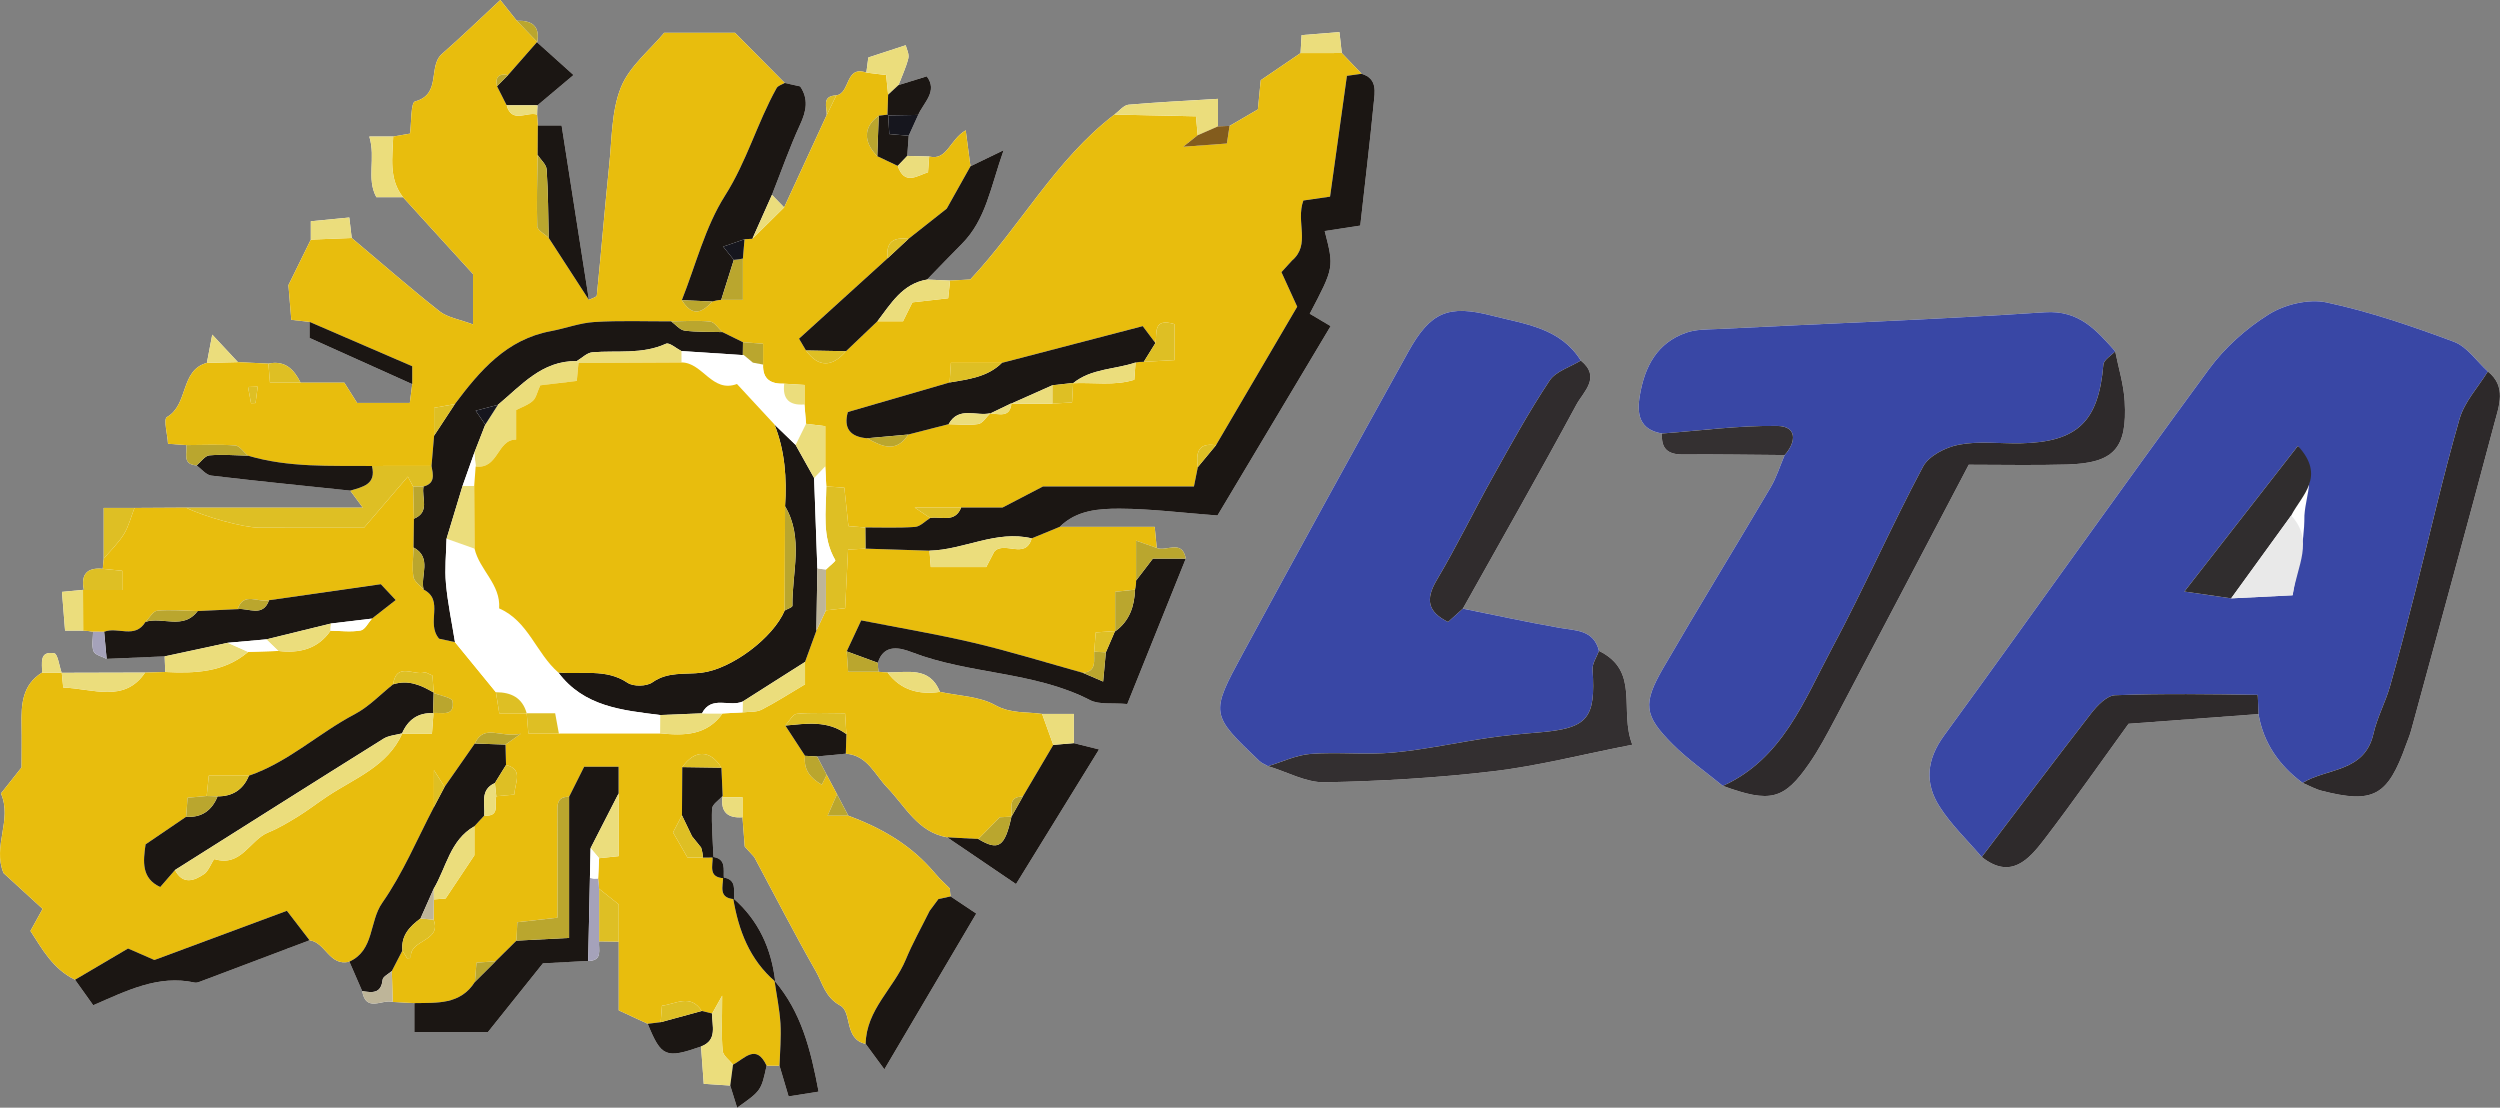 <?xml version="1.0" encoding="UTF-8"?>
<svg xmlns="http://www.w3.org/2000/svg" xmlns:xlink="http://www.w3.org/1999/xlink" width="133.16pt" height="59pt" viewBox="0 0 133.16 59" version="1.1">
<rect x="0" y="0" width="133.16" height="59" fill="#808080" stroke="none"/>
<defs>
<clipPath id="clip1">
  <path d="M 102 16 L 133.16 16 L 133.16 47 L 102 47 Z M 102 16 "/>
</clipPath>
<clipPath id="clip2">
  <path d="M 122 19 L 133.16 19 L 133.16 43 L 122 43 Z M 122 19 "/>
</clipPath>
</defs>
<g id="surface1">
<path style=" stroke:none;fill-rule:nonzero;fill:rgb(100%,99.994%,99.892%);fill-opacity:1;" d="M 50.047 46.789 L 50.039 46.781 C 49.871 46.594 49.703 46.402 49.535 46.211 C 48.336 44.895 46.832 44.055 45.184 43.445 C 44.984 43.062 44.781 42.68 44.582 42.301 C 44.402 41.957 44.219 41.613 44.035 41.27 C 43.863 40.945 43.691 40.621 43.52 40.293 C 44.027 40.242 44.539 40.195 45.051 40.145 C 46.207 40.227 46.594 41.262 47.254 41.945 C 48.223 42.949 48.879 44.32 50.449 44.598 C 51.605 45.387 52.766 46.172 54.117 47.09 C 55.652 44.602 57.039 42.355 58.539 39.918 C 57.875 39.754 57.535 39.668 57.199 39.582 C 57.199 39.105 57.199 38.625 57.199 38.027 C 56.488 38.027 56 38.027 55.508 38.027 C 54.672 37.902 53.848 38.027 53 37.555 C 52.152 37.086 51.055 37.066 50.066 36.852 C 49.516 35.48 48.328 35.832 47.273 35.816 C 47.113 35.809 46.953 35.801 46.793 35.781 C 46.77 35.625 46.758 35.465 46.758 35.305 C 47.078 34.246 48 34.523 48.559 34.738 C 51.633 35.926 55.07 35.754 58.055 37.289 C 58.551 37.547 59.242 37.426 60.043 37.5 C 61.109 34.852 62.137 32.301 63.16 29.754 C 62.965 28.699 62.117 29.406 61.613 29.184 C 61.582 28.848 61.547 28.516 61.504 28.062 C 59.703 28.062 58.074 28.062 56.445 28.062 C 57.34 27.172 58.527 27.09 59.648 27.094 C 61.328 27.102 63.008 27.32 64.848 27.457 C 66.824 24.148 68.852 20.758 70.875 17.371 C 70.461 17.125 70.105 16.914 69.762 16.711 C 71.059 14.246 71.059 14.246 70.559 12.305 C 71.172 12.211 71.777 12.117 72.453 12.016 C 72.699 9.793 72.961 7.652 73.168 5.508 C 73.227 4.91 73.387 4.188 72.523 3.93 C 72.172 3.562 71.82 3.191 71.469 2.824 C 71.434 2.496 71.395 2.172 71.344 1.711 C 70.594 1.773 69.953 1.82 69.328 1.871 C 69.305 2.305 69.289 2.566 69.273 2.828 C 68.574 3.305 67.875 3.781 67.152 4.273 C 67.098 4.84 67.039 5.43 67 5.828 C 66.367 6.199 65.93 6.453 65.492 6.707 C 65.285 6.715 65.082 6.723 64.875 6.73 C 64.875 6.215 64.875 5.699 64.875 5.266 C 63.172 5.371 61.641 5.441 60.109 5.578 C 59.848 5.602 59.609 5.922 59.359 6.102 C 56.211 8.516 54.348 12.051 51.68 14.887 C 51.324 14.906 50.965 14.926 50.605 14.945 C 50.195 14.926 49.789 14.91 49.379 14.891 C 49.996 14.254 50.613 13.613 51.238 12.984 C 52.512 11.699 52.754 10 53.457 8 C 52.582 8.422 52.137 8.641 51.691 8.855 C 51.621 8.309 51.547 7.766 51.438 6.941 C 50.57 7.453 50.449 8.574 49.492 8.336 C 49.105 8.324 48.715 8.316 48.324 8.305 C 48.352 7.949 48.375 7.59 48.402 7.23 C 48.57 6.859 48.738 6.492 48.906 6.121 C 49.203 5.449 49.965 4.859 49.363 4.066 C 48.84 4.23 48.348 4.383 47.859 4.531 C 48.039 4.055 48.262 3.59 48.383 3.098 C 48.434 2.871 48.285 2.598 48.242 2.41 C 47.547 2.641 46.902 2.852 46.25 3.062 C 46.215 3.336 46.18 3.602 46.145 3.867 C 45.004 3.465 45.301 4.969 44.547 5.078 C 43.742 5.117 44.055 5.699 44.035 6.125 C 43.277 7.766 42.52 9.406 41.766 11.047 C 41.547 10.824 41.332 10.602 41.117 10.379 C 41.613 9.129 42.055 7.852 42.621 6.629 C 42.953 5.906 43.074 5.273 42.621 4.602 C 42.332 4.539 42.066 4.477 41.797 4.418 C 40.902 3.516 40.004 2.609 39.148 1.746 C 37.879 1.746 36.703 1.746 35.379 1.746 C 34.617 2.664 33.527 3.527 33.074 4.652 C 32.562 5.922 32.594 7.422 32.445 8.828 C 32.207 11.129 32.023 13.434 31.789 15.734 C 31.781 15.828 31.516 15.895 31.367 15.973 C 30.891 12.914 30.41 9.859 29.914 6.684 C 29.531 6.684 29.09 6.684 28.648 6.684 C 28.637 6.492 28.625 6.301 28.609 6.105 C 28.613 5.941 28.617 5.773 28.629 5.609 C 29.219 5.113 29.809 4.617 30.547 3.996 C 29.727 3.262 29.164 2.754 28.598 2.246 L 28.617 2.238 C 28.77 1.367 28.312 1.082 27.527 1.105 C 27.258 0.766 26.984 0.426 26.648 0 C 25.578 0.992 24.586 1.957 23.543 2.871 C 22.781 3.539 23.531 5.02 22.109 5.402 C 21.875 5.465 21.918 6.539 21.84 7.117 C 21.477 7.18 21.211 7.227 20.945 7.273 C 20.613 7.273 20.281 7.273 19.672 7.273 C 20.027 8.453 19.504 9.504 20.047 10.504 C 20.574 10.504 21.02 10.504 21.465 10.504 C 22.762 11.926 24.059 13.348 25.195 14.598 C 25.195 15.543 25.195 16.246 25.195 17.281 C 24.465 17.004 23.844 16.918 23.414 16.582 C 21.82 15.324 20.289 13.984 18.734 12.676 C 18.695 12.352 18.656 12.027 18.605 11.586 C 17.809 11.664 17.172 11.727 16.555 11.785 C 16.555 12.238 16.555 12.5 16.555 12.762 C 16.219 13.449 15.879 14.141 15.363 15.188 C 15.391 15.531 15.457 16.293 15.516 17.035 C 15.957 17.086 16.223 17.113 16.488 17.145 C 16.488 17.41 16.488 17.676 16.488 18 C 18.316 18.824 20.137 19.641 21.957 20.461 C 21.914 20.793 21.871 21.125 21.828 21.461 C 20.773 21.461 19.883 21.461 19.02 21.461 C 18.797 21.109 18.613 20.82 18.34 20.383 C 17.625 20.383 16.816 20.383 16.012 20.383 C 15.66 19.672 15.18 19.18 14.297 19.367 C 13.758 19.344 13.215 19.316 12.672 19.289 C 12.305 18.898 11.938 18.504 11.305 17.824 C 11.16 18.586 11.09 18.957 11.02 19.328 C 9.582 19.723 10.055 21.547 8.891 22.215 C 8.699 22.324 8.922 23.152 8.949 23.637 C 9.395 23.668 9.66 23.688 9.926 23.707 C 9.988 24.129 9.68 24.738 10.473 24.789 C 10.73 24.977 10.973 25.297 11.25 25.332 C 13.715 25.629 16.188 25.871 18.656 26.133 C 18.828 26.363 18.996 26.598 19.324 27.039 C 15.98 27.039 12.945 27.039 9.91 27.039 C 8.992 27.043 8.078 27.051 7.164 27.055 C 6.676 27.055 6.184 27.055 5.523 27.055 C 5.523 28.07 5.523 28.914 5.523 29.758 C 5.504 29.938 5.488 30.117 5.473 30.297 C 4.625 30.215 4.297 30.602 4.469 31.426 L 4.422 31.418 C 4.094 31.449 3.766 31.484 3.301 31.527 C 3.359 32.285 3.414 32.926 3.465 33.59 C 3.906 33.59 4.168 33.59 4.43 33.59 C 4.605 33.598 4.781 33.617 4.957 33.648 C 4.957 34 4.867 34.387 4.984 34.691 C 5.059 34.887 5.438 34.965 5.68 35.094 C 6.711 35.051 7.738 35.004 8.77 34.961 C 8.781 35.238 8.789 35.516 8.801 35.793 C 8.441 35.801 8.082 35.812 7.727 35.824 C 6.246 35.828 4.766 35.832 3.289 35.836 L 3.281 35.828 C 3.156 35.469 3.074 34.828 2.891 34.797 C 2.062 34.66 2.258 35.344 2.238 35.824 C 1.184 36.477 1.129 37.516 1.148 38.594 C 1.164 39.406 1.148 40.219 1.148 40.875 C 0.691 41.453 0.359 41.875 0.051 42.262 C 0.668 43.695 -0.41 45.051 0.188 46.504 C 0.805 47.066 1.531 47.734 2.27 48.41 C 2.039 48.824 1.871 49.129 1.621 49.586 C 2.242 50.539 2.816 51.613 3.996 52.184 C 4.293 52.598 4.586 53.012 4.965 53.543 C 6.73 52.781 8.426 51.906 10.371 52.336 C 10.453 52.355 10.555 52.324 10.637 52.293 C 12.59 51.555 14.539 50.82 16.488 50.082 C 17.34 50.191 17.551 51.496 18.609 51.219 C 18.836 51.746 19.062 52.27 19.293 52.793 C 19.492 53.949 20.367 53.203 20.918 53.367 C 21.301 53.387 21.684 53.41 22.07 53.43 C 22.07 53.93 22.07 54.43 22.07 54.973 C 23.352 54.973 24.418 54.973 25.988 54.973 C 26.898 53.836 28.027 52.426 28.918 51.312 C 30.078 51.25 30.703 51.219 31.328 51.184 C 32.125 51.172 31.871 50.574 31.91 50.141 C 32.258 50.145 32.609 50.152 32.957 50.156 C 32.957 51.305 32.957 52.453 32.957 53.816 C 33.453 54.047 33.977 54.289 34.5 54.531 C 35.219 56.297 35.461 56.398 37.34 55.742 C 37.387 56.398 37.438 57.059 37.484 57.73 C 38.055 57.766 38.473 57.793 38.895 57.82 C 39.012 58.199 39.129 58.574 39.262 59 C 40.543 58.094 40.543 58.094 40.832 56.762 C 41.059 56.766 41.289 56.766 41.52 56.766 C 41.672 57.273 41.82 57.777 42.004 58.398 C 42.492 58.324 42.902 58.258 43.602 58.145 C 43.18 55.898 42.68 53.906 41.254 52.238 L 41.293 52.285 C 41.09 50.531 40.406 49.016 39.051 47.84 L 39.098 47.891 C 39.074 47.418 39.262 46.844 38.516 46.734 L 38.555 46.777 C 38.52 46.312 38.699 45.734 37.957 45.641 L 38.004 45.676 C 37.969 44.809 37.891 43.941 37.926 43.074 C 37.938 42.84 38.297 42.617 38.492 42.391 L 38.48 42.461 C 38.383 43.266 38.777 43.586 39.547 43.531 C 39.586 44.051 39.629 44.57 39.668 45.094 C 39.836 45.277 40.008 45.465 40.176 45.652 C 41.266 47.684 42.316 49.738 43.461 51.742 C 43.816 52.367 43.938 53.109 44.758 53.562 C 45.398 53.914 44.941 55.352 46.109 55.602 C 46.375 55.961 46.641 56.324 47.105 56.957 C 48.734 54.199 50.262 51.605 52 48.66 C 51.523 48.344 51.078 48.047 50.633 47.746 C 50.613 47.609 50.598 47.469 50.594 47.328 C 50.41 47.148 50.227 46.969 50.047 46.789 "/>
<path style=" stroke:none;fill-rule:nonzero;fill:rgb(90.898%,74.089%,5.312%);fill-opacity:1;" d="M 23.098 36.91 L 23.102 36.891 C 23.078 36.555 23.051 36.223 23.035 35.98 C 22.773 35.871 22.68 35.793 22.617 35.816 C 22.051 36.004 21.117 35.238 20.941 36.449 C 20.266 36.984 19.652 37.641 18.898 38.039 C 16.969 39.055 15.352 40.598 13.258 41.316 C 12.578 41.316 11.898 41.316 11.121 41.316 C 11.074 41.746 11.043 42.07 11.008 42.398 C 10.695 42.426 10.383 42.457 9.992 42.492 C 9.965 42.875 9.938 43.188 9.914 43.504 C 9.195 43.992 8.469 44.484 7.754 44.973 C 7.621 45.887 7.527 46.785 8.535 47.246 C 8.801 46.941 9.062 46.641 9.32 46.34 C 9.742 47.145 10.344 46.914 10.883 46.547 C 11.141 46.371 11.344 45.734 11.434 45.762 C 12.852 46.191 13.305 44.738 14.285 44.34 C 14.844 44.113 15.367 43.797 15.883 43.48 C 16.418 43.148 16.918 42.758 17.445 42.41 C 18.902 41.441 20.645 40.82 21.43 39.059 L 21.41 39.074 C 21.91 39.074 22.406 39.074 23.008 39.074 C 23.039 38.637 23.066 38.312 23.09 37.988 L 23.066 37.973 C 23.539 37.949 24.23 38.18 24.105 37.348 C 24.078 37.156 23.449 37.051 23.098 36.91 Z M 56.445 28.062 C 58.074 28.062 59.703 28.062 61.504 28.062 C 61.547 28.516 61.582 28.848 61.613 29.184 C 61.27 29.062 60.93 28.941 60.512 28.797 C 60.512 29.566 60.512 30.242 60.512 30.922 C 60.516 31.086 60.5 31.246 60.457 31.406 C 60.137 31.441 59.816 31.477 59.398 31.523 C 59.398 32.293 59.398 32.961 59.398 33.629 L 59.391 33.613 C 59.074 33.633 58.758 33.656 58.363 33.684 C 58.332 34.078 58.305 34.395 58.281 34.711 C 58.254 35.18 58.434 35.762 57.676 35.836 C 55.738 35.297 53.82 34.699 51.863 34.238 C 49.855 33.766 47.816 33.426 45.871 33.043 C 45.539 33.75 45.32 34.223 45.098 34.695 C 45.121 35.023 45.145 35.348 45.176 35.781 C 45.785 35.781 46.289 35.781 46.793 35.781 C 46.953 35.801 47.113 35.809 47.273 35.816 C 47.98 36.766 48.949 37.012 50.066 36.852 C 51.055 37.066 52.152 37.086 53 37.555 C 53.848 38.027 54.672 37.902 55.508 38.027 C 55.707 38.578 55.906 39.125 56.102 39.676 C 55.562 40.59 55.02 41.508 54.48 42.426 C 53.656 42.43 53.93 43.051 53.879 43.492 L 53.875 43.496 C 53.602 43.512 53.332 43.527 53.254 43.531 C 52.801 43.988 52.453 44.34 52.109 44.688 C 51.555 44.656 51 44.629 50.449 44.598 C 48.879 44.32 48.223 42.949 47.254 41.945 C 46.594 41.262 46.207 40.227 45.051 40.145 C 45.059 39.797 45.07 39.449 45.082 39.102 C 45.059 38.77 45.039 38.434 45.012 37.992 C 44.039 37.992 43.234 37.945 42.441 38.02 C 42.219 38.043 42.031 38.426 41.828 38.645 C 42.176 39.18 42.527 39.719 42.879 40.258 C 42.789 41.004 43.164 41.445 43.773 41.797 C 43.895 41.555 43.965 41.414 44.035 41.27 C 44.219 41.613 44.402 41.957 44.582 42.301 C 44.43 42.652 44.277 43 44.082 43.445 C 44.512 43.445 44.848 43.445 45.184 43.445 C 46.832 44.055 48.336 44.895 49.535 46.211 C 49.703 46.402 49.871 46.594 50.039 46.781 L 50.047 46.789 C 50.227 46.969 50.41 47.148 50.594 47.328 C 50.598 47.469 50.613 47.609 50.633 47.746 C 50.418 47.793 50.203 47.84 49.984 47.887 C 49.832 48.098 49.672 48.305 49.516 48.516 C 49.09 49.379 48.613 50.223 48.246 51.109 C 47.609 52.645 46.137 53.781 46.109 55.602 C 44.941 55.352 45.398 53.914 44.758 53.562 C 43.938 53.109 43.816 52.367 43.461 51.742 C 42.316 49.738 41.266 47.684 40.176 45.652 C 40.008 45.465 39.836 45.277 39.668 45.094 C 39.629 44.57 39.586 44.051 39.547 43.531 C 39.547 43.215 39.547 42.898 39.547 42.461 C 39.109 42.461 38.797 42.461 38.48 42.461 L 38.492 42.391 C 38.473 41.891 38.449 41.391 38.426 40.891 C 37.832 39.926 37.008 39.914 36.34 40.859 C 36.332 41.715 36.328 42.574 36.324 43.43 C 36.16 43.742 35.996 44.055 35.848 44.336 C 36.098 44.77 36.352 45.215 36.621 45.68 C 36.898 45.68 37.168 45.68 37.441 45.68 C 37.629 45.68 37.816 45.68 38.004 45.676 L 37.957 45.641 C 37.973 46.113 37.711 46.734 38.555 46.777 L 38.516 46.734 C 38.508 47.223 38.258 47.828 39.098 47.891 L 39.051 47.84 C 39.336 49.555 39.926 51.117 41.293 52.285 L 41.254 52.238 C 41.363 53 41.523 53.754 41.57 54.516 C 41.613 55.262 41.543 56.016 41.52 56.766 C 41.289 56.766 41.059 56.766 40.832 56.762 C 40.27 55.555 39.648 56.402 39.043 56.707 C 38.848 56.465 38.516 56.23 38.492 55.973 C 38.418 55.168 38.465 54.352 38.465 53.035 C 38.09 53.703 38.012 53.844 37.934 53.984 C 37.746 53.938 37.562 53.895 37.379 53.848 C 36.766 52.906 35.992 53.488 35.258 53.566 C 35.23 53.898 35.211 54.172 35.191 54.445 C 34.961 54.473 34.73 54.5 34.5 54.531 C 33.977 54.289 33.453 54.047 32.957 53.816 C 32.957 52.453 32.957 51.305 32.957 50.156 C 32.957 49.551 32.957 48.945 32.957 48.172 C 32.684 47.953 32.297 47.645 31.91 47.34 C 31.898 47.156 31.883 46.977 31.859 46.793 C 31.879 46.434 31.895 46.074 31.91 45.711 C 32.242 45.676 32.57 45.641 32.949 45.602 C 32.949 44.379 32.949 43.32 32.949 42.262 C 32.949 41.824 32.949 41.391 32.949 40.84 C 32.277 40.84 31.68 40.84 31.113 40.84 C 30.832 41.402 30.574 41.918 30.312 42.438 C 29.637 42.43 29.688 42.891 29.691 43.359 C 29.703 45.168 29.695 46.977 29.695 48.879 C 28.891 48.969 28.215 49.047 27.555 49.121 C 27.535 49.559 27.52 49.832 27.508 50.102 C 27.137 50.469 26.766 50.832 26.398 51.199 C 26.082 51.223 25.77 51.246 25.379 51.277 C 25.348 51.668 25.324 51.984 25.297 52.297 C 24.52 53.527 23.27 53.406 22.07 53.43 C 21.684 53.41 21.301 53.387 20.918 53.367 C 20.902 52.82 20.887 52.27 20.871 51.723 C 21.059 51.359 21.246 50.996 21.434 50.629 C 21.52 50.77 21.602 50.906 21.684 51.043 C 21.754 51.039 21.824 51.031 21.891 51.023 C 21.758 50.031 23.559 50.172 23.094 48.984 C 23.098 48.625 23.105 48.266 23.109 47.906 C 23.379 47.887 23.645 47.863 23.734 47.859 C 24.238 47.102 24.676 46.445 25.266 45.559 C 25.266 45.262 25.266 44.637 25.266 44.012 L 25.262 44.016 C 25.438 43.828 25.609 43.641 25.785 43.449 L 25.793 43.441 C 26.664 43.508 26.32 42.82 26.434 42.41 C 26.754 42.383 27.074 42.355 27.391 42.324 C 27.445 41.633 27.879 40.984 26.953 40.746 C 26.945 40.387 26.934 40.023 26.926 39.66 C 27.09 39.547 27.254 39.43 27.742 39.082 C 26.66 39.328 25.797 38.523 25.289 39.602 C 24.754 40.371 24.219 41.141 23.68 41.91 C 23.566 41.73 23.449 41.547 23.113 41.02 C 23.113 41.941 23.113 42.461 23.113 42.984 C 22.215 44.699 21.461 46.516 20.359 48.09 C 19.656 49.094 19.945 50.617 18.609 51.219 C 17.551 51.496 17.34 50.191 16.488 50.082 C 16.062 49.527 15.637 48.977 15.281 48.512 C 12.867 49.406 10.602 50.25 8.223 51.133 C 7.891 50.988 7.414 50.777 6.82 50.52 C 5.883 51.07 4.938 51.629 3.996 52.184 C 2.816 51.613 2.242 50.539 1.621 49.586 C 1.871 49.129 2.039 48.824 2.27 48.41 C 1.531 47.734 0.805 47.066 0.188 46.504 C -0.41 45.051 0.668 43.695 0.051 42.262 C 0.359 41.875 0.691 41.453 1.148 40.875 C 1.148 40.219 1.164 39.406 1.148 38.594 C 1.129 37.516 1.184 36.477 2.238 35.824 C 2.586 35.824 2.934 35.828 3.281 35.828 L 3.289 35.836 C 3.324 36.168 3.355 36.504 3.367 36.621 C 4.961 36.68 6.629 37.453 7.727 35.824 C 8.082 35.812 8.441 35.801 8.801 35.793 C 10.379 35.871 11.926 35.816 13.219 34.723 C 13.754 34.703 14.289 34.688 14.824 34.672 C 15.941 34.805 16.922 34.578 17.605 33.594 C 18.145 33.602 18.691 33.672 19.211 33.582 C 19.441 33.539 19.613 33.172 19.812 32.949 C 20.188 32.656 20.566 32.359 21.078 31.961 C 20.695 31.555 20.398 31.238 20.285 31.117 C 18.184 31.418 16.258 31.695 14.332 31.969 C 13.773 32.125 12.988 31.488 12.656 32.445 C 11.945 32.48 11.234 32.516 10.527 32.547 C 9.809 32.531 9.09 32.465 8.383 32.527 C 8.152 32.547 7.957 32.914 7.75 33.121 C 7.195 34.055 6.254 33.359 5.547 33.652 C 5.352 33.648 5.156 33.648 4.957 33.648 C 4.781 33.617 4.605 33.598 4.43 33.59 C 4.426 32.863 4.426 32.141 4.422 31.418 L 4.469 31.426 C 5.141 31.426 5.812 31.426 6.512 31.426 C 6.512 30.961 6.512 30.727 6.512 30.402 C 6.133 30.363 5.805 30.328 5.473 30.297 C 5.488 30.117 5.504 29.938 5.523 29.758 C 5.887 29.328 6.305 28.926 6.598 28.453 C 6.859 28.031 6.98 27.523 7.164 27.055 C 8.078 27.051 8.992 27.043 9.91 27.039 C 10.855 27.512 12.961 28.102 13.781 28.105 C 15.688 28.113 17.598 28.109 19.387 28.109 C 20.215 27.148 20.957 26.281 21.723 25.387 C 21.852 25.625 21.93 25.77 22.008 25.918 C 22.02 26.488 22.035 27.059 22.047 27.629 C 22.039 28.141 22.035 28.648 22.027 29.16 C 22.016 29.68 21.941 30.211 22.02 30.719 C 22.055 30.969 22.371 31.176 22.562 31.402 C 23.688 31.98 22.668 33.18 23.387 34.02 C 23.59 34.062 23.914 34.133 24.234 34.203 C 24.961 35.094 25.688 35.98 26.414 36.871 C 26.473 37.254 26.535 37.637 26.594 37.996 C 27.199 37.996 27.629 37.996 28.055 37.996 L 28.055 37.992 C 28.082 38.32 28.105 38.648 28.141 39.062 C 28.754 39.062 29.262 39.062 29.766 39.062 C 31.562 39.062 33.359 39.059 35.16 39.059 C 36.422 39.191 37.645 39.184 38.488 38 C 38.844 37.98 39.195 37.965 39.547 37.945 C 39.887 37.902 40.273 37.945 40.562 37.801 C 41.32 37.414 42.035 36.949 42.879 36.449 C 42.879 36.152 42.879 35.703 42.879 35.258 C 43.082 34.703 43.285 34.148 43.484 33.594 C 43.656 33.23 43.824 32.871 43.992 32.508 C 44.32 32.473 44.645 32.438 45.016 32.395 C 45.074 31.285 45.121 30.277 45.172 29.273 C 45.578 29.25 45.84 29.234 46.098 29.223 C 47.234 29.258 48.371 29.297 49.508 29.332 C 49.527 29.59 49.551 29.848 49.578 30.203 C 50.547 30.203 51.496 30.203 52.531 30.203 C 52.648 29.973 52.801 29.68 52.957 29.383 C 53.496 28.785 54.617 29.836 54.953 28.676 C 55.453 28.473 55.949 28.266 56.445 28.062 "/>
<path style=" stroke:none;fill-rule:nonzero;fill:rgb(90.898%,74.089%,5.312%);fill-opacity:1;" d="M 13.727 20.594 C 13.555 20.598 13.383 20.605 13.211 20.613 C 13.266 20.902 13.316 21.191 13.371 21.477 C 13.453 21.477 13.531 21.473 13.613 21.469 C 13.652 21.18 13.691 20.887 13.727 20.594 Z M 52.738 22.027 C 53.203 22.027 53.793 22.285 53.875 21.48 L 53.848 21.504 C 54.586 21.5 55.324 21.5 56.059 21.5 C 56.379 21.48 56.699 21.461 57.102 21.434 C 57.125 21.035 57.145 20.719 57.16 20.398 L 57.16 20.41 C 58.25 20.363 59.367 20.559 60.418 20.227 C 60.449 19.828 60.465 19.57 60.484 19.309 C 60.629 19.281 60.773 19.27 60.922 19.273 C 61.492 19.238 62.07 19.207 62.566 19.18 C 62.566 18.402 62.566 17.824 62.566 17.266 C 61.387 16.906 61.645 17.746 61.543 18.273 C 61.297 17.945 61.051 17.613 60.867 17.371 C 58.363 18.023 55.863 18.676 53.363 19.328 C 52.453 19.328 51.543 19.328 50.648 19.328 C 50.617 19.859 50.602 20.113 50.582 20.371 C 48.781 20.895 46.977 21.418 45.16 21.945 C 44.918 22.809 45.281 23.27 46.184 23.344 C 46.961 23.777 47.734 24.152 48.379 23.145 C 49.094 22.961 49.812 22.777 50.527 22.594 C 51.055 22.598 51.594 22.668 52.105 22.586 C 52.344 22.547 52.535 22.211 52.746 22.012 Z M 49.492 8.336 C 50.449 8.574 50.57 7.453 51.438 6.941 C 51.547 7.766 51.621 8.309 51.691 8.855 C 51.195 9.742 50.699 10.629 50.426 11.113 C 49.535 11.816 48.961 12.27 48.387 12.723 C 47.605 12.621 47.164 12.883 47.285 13.75 C 45.711 15.18 44.133 16.609 42.559 18.039 C 42.66 18.207 42.793 18.438 42.93 18.668 C 43.582 19.566 44.309 19.582 45.062 18.707 C 45.621 18.176 46.18 17.645 46.734 17.113 C 47.176 17.113 47.621 17.113 48.098 17.113 C 48.254 16.797 48.402 16.5 48.598 16.105 C 49.203 16.035 49.867 15.961 50.504 15.887 C 50.547 15.473 50.578 15.207 50.605 14.945 C 50.965 14.926 51.324 14.906 51.68 14.887 C 54.348 12.051 56.211 8.516 59.359 6.102 C 60.816 6.133 62.273 6.164 63.703 6.195 C 63.746 6.676 63.77 6.938 63.793 7.203 C 63.637 7.324 63.48 7.449 63.023 7.816 C 64.062 7.738 64.719 7.691 65.348 7.645 C 65.41 7.223 65.453 6.965 65.492 6.707 C 65.93 6.453 66.367 6.199 67 5.828 C 67.039 5.43 67.098 4.84 67.152 4.273 C 67.875 3.781 68.574 3.305 69.273 2.828 C 70.004 2.828 70.738 2.824 71.469 2.824 C 71.82 3.191 72.172 3.562 72.523 3.93 C 72.258 3.969 71.988 4.004 71.742 4.039 C 71.438 6.23 71.133 8.398 70.844 10.473 C 70.156 10.574 69.738 10.633 69.422 10.68 C 69.004 11.836 69.828 13.02 68.816 13.879 C 68.629 14.086 68.441 14.289 68.254 14.496 C 68.535 15.105 68.812 15.719 69.094 16.336 C 67.691 18.727 66.227 21.223 64.766 23.715 C 63.789 23.562 63.699 24.141 63.801 24.879 C 63.734 25.215 63.668 25.551 63.594 25.91 C 60.812 25.91 58.168 25.91 55.555 25.91 C 54.812 26.293 54.105 26.664 53.395 27.035 C 52.656 27.035 51.926 27.035 51.195 27.035 C 50.48 27.035 49.77 27.035 48.719 27.035 C 49.184 27.348 49.363 27.469 49.547 27.59 C 49.277 27.758 49.016 28.047 48.734 28.066 C 47.859 28.129 46.973 28.094 46.09 28.094 C 45.824 28.074 45.555 28.051 45.191 28.023 C 45.117 27.332 45.047 26.648 44.973 25.977 C 44.555 25.945 44.281 25.926 44.012 25.906 C 43.992 25.547 43.977 25.191 43.957 24.836 C 43.957 24.113 43.957 23.391 43.957 22.699 C 43.438 22.637 43.184 22.605 42.934 22.574 C 42.906 22.23 42.875 21.887 42.848 21.543 C 42.848 21.227 42.848 20.91 42.848 20.504 C 42.402 20.477 42.086 20.457 41.77 20.438 C 41.062 20.461 40.613 20.207 40.645 19.418 C 40.645 19.086 40.645 18.75 40.645 18.309 C 40.23 18.277 39.902 18.25 39.574 18.227 C 39.211 18.047 38.844 17.867 38.48 17.688 C 38.262 17.492 38.059 17.152 37.82 17.129 C 37.137 17.055 36.441 17.113 35.75 17.117 C 34.387 17.121 33.016 17.066 31.656 17.152 C 30.879 17.199 30.121 17.492 29.344 17.637 C 26.98 18.074 25.562 19.742 24.227 21.523 C 23.844 21.594 23.461 21.66 23.121 21.723 C 23.121 22.344 23.121 22.773 23.121 23.207 C 23.074 23.742 23.031 24.281 22.984 24.816 C 21.926 24.816 20.871 24.816 19.812 24.82 C 17.598 24.801 15.371 24.914 13.207 24.27 C 12.98 24.078 12.762 23.742 12.523 23.727 C 11.66 23.66 10.793 23.707 9.926 23.707 C 9.66 23.688 9.395 23.668 8.949 23.637 C 8.922 23.152 8.699 22.324 8.891 22.215 C 10.055 21.547 9.582 19.723 11.02 19.328 C 11.57 19.316 12.121 19.301 12.672 19.289 C 13.215 19.316 13.758 19.344 14.297 19.367 C 14.324 19.684 14.348 19.996 14.379 20.383 C 15.02 20.383 15.516 20.383 16.012 20.383 C 16.816 20.383 17.625 20.383 18.34 20.383 C 18.613 20.82 18.797 21.109 19.02 21.461 C 19.883 21.461 20.773 21.461 21.828 21.461 C 21.871 21.125 21.914 20.793 21.957 20.461 C 21.957 20.191 21.957 19.922 21.957 19.508 C 20.164 18.734 18.324 17.938 16.488 17.145 C 16.223 17.113 15.957 17.086 15.516 17.035 C 15.457 16.293 15.391 15.531 15.363 15.188 C 15.879 14.141 16.219 13.449 16.555 12.762 C 17.281 12.734 18.008 12.707 18.734 12.676 C 20.289 13.984 21.82 15.324 23.414 16.582 C 23.844 16.918 24.465 17.004 25.195 17.281 C 25.195 16.246 25.195 15.543 25.195 14.598 C 24.059 13.348 22.762 11.926 21.465 10.504 C 20.699 9.523 20.906 8.383 20.945 7.273 C 21.211 7.227 21.477 7.18 21.84 7.117 C 21.918 6.539 21.875 5.465 22.109 5.402 C 23.531 5.02 22.781 3.539 23.543 2.871 C 24.586 1.957 25.578 0.992 26.648 0 C 26.984 0.426 27.258 0.766 27.527 1.105 C 27.891 1.484 28.254 1.859 28.617 2.238 L 28.598 2.246 C 28.086 2.832 27.574 3.414 27.062 3.996 C 26.566 3.902 26.371 4.102 26.473 4.594 C 26.645 4.93 26.816 5.27 26.984 5.605 C 27.27 6.609 28.074 5.922 28.609 6.105 C 28.625 6.301 28.637 6.492 28.648 6.684 C 28.645 7.207 28.641 7.73 28.637 8.254 C 28.621 9.523 28.574 10.789 28.617 12.055 C 28.621 12.266 29.016 12.465 29.227 12.672 C 29.941 13.773 30.652 14.871 31.367 15.973 C 31.516 15.895 31.781 15.828 31.789 15.734 C 32.023 13.434 32.207 11.129 32.445 8.828 C 32.594 7.422 32.562 5.922 33.074 4.652 C 33.527 3.527 34.617 2.664 35.379 1.746 C 36.703 1.746 37.879 1.746 39.148 1.746 C 40.004 2.609 40.902 3.516 41.797 4.418 C 41.648 4.508 41.434 4.562 41.363 4.695 C 40.332 6.543 39.777 8.598 38.613 10.426 C 37.555 12.094 37.059 14.121 36.316 15.988 C 36.82 16.77 37.277 16.789 37.941 16.059 C 38.094 16.012 38.254 15.98 38.414 15.973 C 38.75 15.973 39.086 15.973 39.57 15.973 C 39.57 15.152 39.57 14.465 39.57 13.773 C 39.598 13.43 39.629 13.086 39.656 12.742 C 39.793 12.734 39.934 12.727 40.074 12.719 C 40.637 12.16 41.199 11.602 41.766 11.047 C 42.52 9.406 43.277 7.766 44.035 6.125 C 44.207 5.773 44.375 5.426 44.547 5.078 C 45.301 4.969 45.004 3.465 46.145 3.867 C 46.469 3.906 46.797 3.949 47.199 3.996 C 47.238 4.395 47.27 4.719 47.305 5.043 C 47.293 5.398 47.281 5.754 47.27 6.105 C 47.113 6.129 46.957 6.145 46.805 6.164 C 45.992 6.746 45.965 7.547 46.727 8.32 C 47.09 8.492 47.453 8.664 47.816 8.836 C 48.184 9.887 48.828 9.367 49.43 9.176 C 49.453 8.859 49.473 8.598 49.492 8.336 "/>
<path style=" stroke:none;fill-rule:nonzero;fill:rgb(10.922%,8.786%,7.745%);fill-opacity:1;" d="M 64.766 23.715 C 66.227 21.223 67.691 18.727 69.094 16.336 C 68.812 15.719 68.535 15.105 68.254 14.496 C 68.441 14.289 68.629 14.086 68.816 13.879 C 69.828 13.02 69.004 11.836 69.422 10.68 C 69.738 10.633 70.156 10.574 70.844 10.473 C 71.133 8.398 71.438 6.23 71.742 4.039 C 71.988 4.004 72.258 3.969 72.523 3.93 C 73.387 4.188 73.227 4.91 73.168 5.508 C 72.961 7.652 72.699 9.793 72.453 12.016 C 71.777 12.117 71.172 12.211 70.559 12.305 C 71.059 14.246 71.059 14.246 69.762 16.711 C 70.105 16.914 70.461 17.125 70.875 17.371 C 68.852 20.758 66.824 24.148 64.848 27.457 C 63.008 27.32 61.328 27.102 59.648 27.094 C 58.527 27.09 57.34 27.172 56.445 28.062 C 55.949 28.266 55.453 28.473 54.953 28.676 C 53.059 28.223 51.344 29.289 49.508 29.332 C 48.371 29.297 47.234 29.258 46.098 29.223 C 46.094 28.844 46.094 28.469 46.09 28.094 C 46.973 28.094 47.859 28.129 48.734 28.066 C 49.016 28.047 49.277 27.758 49.547 27.59 C 50.125 27.488 50.863 27.871 51.195 27.035 C 51.926 27.035 52.656 27.035 53.395 27.035 C 54.105 26.664 54.812 26.293 55.555 25.91 C 58.168 25.91 60.812 25.91 63.594 25.91 C 63.668 25.551 63.734 25.215 63.801 24.879 C 64.121 24.492 64.445 24.102 64.766 23.715 "/>
<path style=" stroke:none;fill-rule:nonzero;fill:rgb(10.922%,8.786%,7.745%);fill-opacity:1;" d="M 60.457 31.406 C 60.5 31.246 60.516 31.086 60.512 30.922 C 60.801 30.547 61.09 30.168 61.406 29.754 C 61.973 29.754 62.566 29.754 63.16 29.754 C 62.137 32.301 61.109 34.852 60.043 37.5 C 59.242 37.426 58.551 37.547 58.055 37.289 C 55.07 35.754 51.633 35.926 48.559 34.738 C 48 34.523 47.078 34.246 46.758 35.305 C 46.207 35.102 45.652 34.898 45.098 34.695 C 45.32 34.223 45.539 33.75 45.871 33.043 C 47.816 33.426 49.855 33.766 51.863 34.238 C 53.82 34.699 55.738 35.297 57.676 35.836 C 58.008 35.98 58.34 36.125 58.758 36.301 C 58.824 35.582 58.863 35.164 58.902 34.746 C 59.062 34.367 59.227 33.992 59.391 33.613 L 59.398 33.629 C 60.16 33.082 60.422 32.297 60.457 31.406 "/>
<path style=" stroke:none;fill-rule:nonzero;fill:rgb(10.922%,8.786%,7.745%);fill-opacity:1;" d="M 30.312 42.438 C 30.574 41.918 30.832 41.402 31.113 40.84 C 31.68 40.84 32.277 40.84 32.949 40.84 C 32.949 41.391 32.949 41.824 32.949 42.262 C 32.453 43.234 31.957 44.207 31.457 45.176 C 31.445 45.707 31.434 46.234 31.422 46.762 C 31.391 48.234 31.359 49.711 31.328 51.184 C 30.703 51.219 30.078 51.25 28.918 51.312 C 28.027 52.426 26.898 53.836 25.988 54.973 C 24.418 54.973 23.352 54.973 22.07 54.973 C 22.07 54.43 22.07 53.93 22.07 53.43 C 23.27 53.406 24.52 53.527 25.297 52.297 C 25.664 51.93 26.031 51.566 26.398 51.199 C 26.766 50.832 27.137 50.469 27.508 50.102 C 28.391 50.059 29.273 50.012 30.312 49.957 C 30.312 47.34 30.312 44.887 30.312 42.438 "/>
<path style=" stroke:none;fill-rule:nonzero;fill:rgb(10.922%,8.786%,7.745%);fill-opacity:1;" d="M 23.68 41.91 C 24.219 41.141 24.754 40.371 25.289 39.602 C 25.836 39.621 26.383 39.641 26.926 39.66 C 26.934 40.023 26.945 40.387 26.953 40.746 C 26.758 41.066 26.559 41.387 26.359 41.707 C 25.543 42.078 25.848 42.82 25.793 43.441 L 25.785 43.449 C 25.609 43.641 25.438 43.828 25.262 44.016 L 25.266 44.012 C 23.969 44.75 23.777 46.207 23.098 47.344 C 22.863 47.867 22.629 48.395 22.398 48.922 C 21.82 49.348 21.355 49.836 21.434 50.629 C 21.246 50.996 21.059 51.359 20.871 51.723 C 20.699 51.875 20.395 52.02 20.379 52.188 C 20.297 52.957 19.805 52.867 19.293 52.793 C 19.062 52.27 18.836 51.746 18.609 51.219 C 19.945 50.617 19.656 49.094 20.359 48.09 C 21.461 46.516 22.215 44.699 23.113 42.984 C 23.301 42.625 23.492 42.27 23.68 41.91 "/>
<path style=" stroke:none;fill-rule:nonzero;fill:rgb(10.922%,8.786%,7.745%);fill-opacity:1;" d="M 46.734 17.113 C 46.18 17.645 45.621 18.176 45.062 18.707 C 44.352 18.691 43.641 18.68 42.93 18.668 C 42.793 18.438 42.66 18.207 42.559 18.039 C 44.133 16.609 45.711 15.18 47.285 13.75 C 47.652 13.406 48.02 13.066 48.387 12.723 C 48.961 12.27 49.535 11.816 50.426 11.113 C 50.699 10.629 51.195 9.742 51.691 8.855 C 52.137 8.641 52.582 8.422 53.457 8 C 52.754 10 52.512 11.699 51.238 12.984 C 50.613 13.613 49.996 14.254 49.379 14.891 C 48.059 15.113 47.453 16.18 46.734 17.113 "/>
<path style=" stroke:none;fill-rule:nonzero;fill:rgb(10.922%,8.786%,7.745%);fill-opacity:1;" d="M 10.527 32.547 C 11.234 32.516 11.945 32.48 12.656 32.445 C 13.238 32.367 13.992 32.898 14.332 31.969 C 16.258 31.695 18.184 31.418 20.285 31.117 C 20.398 31.238 20.695 31.555 21.078 31.961 C 20.566 32.359 20.188 32.656 19.812 32.949 C 19.086 33.035 18.359 33.121 17.633 33.211 C 16.48 33.492 15.332 33.773 14.184 34.055 C 13.5 34.113 12.812 34.176 12.129 34.238 C 11.008 34.477 9.891 34.719 8.77 34.961 C 7.738 35.004 6.711 35.051 5.68 35.094 C 5.637 34.613 5.59 34.133 5.547 33.652 C 6.254 33.359 7.195 34.055 7.75 33.121 C 8.656 32.836 9.77 33.559 10.527 32.547 "/>
<path style=" stroke:none;fill-rule:nonzero;fill:rgb(10.922%,8.786%,7.745%);fill-opacity:1;" d="M 38.414 15.973 C 38.254 15.98 38.094 16.012 37.941 16.059 C 37.398 16.035 36.859 16.012 36.316 15.988 C 37.059 14.121 37.555 12.094 38.613 10.426 C 39.777 8.598 40.332 6.543 41.363 4.695 C 41.434 4.562 41.648 4.508 41.797 4.418 C 42.066 4.477 42.332 4.539 42.621 4.602 C 43.074 5.273 42.953 5.906 42.621 6.629 C 42.055 7.852 41.613 9.129 41.117 10.379 C 40.77 11.16 40.422 11.941 40.074 12.719 C 39.934 12.727 39.793 12.734 39.656 12.742 C 39.277 12.871 38.898 13.004 38.52 13.137 C 38.707 13.371 38.898 13.605 39.086 13.844 C 38.863 14.555 38.641 15.266 38.414 15.973 "/>
<path style=" stroke:none;fill-rule:nonzero;fill:rgb(10.922%,8.786%,7.745%);fill-opacity:1;" d="M 3.996 52.184 C 4.938 51.629 5.883 51.07 6.82 50.52 C 7.414 50.777 7.891 50.988 8.223 51.133 C 10.602 50.25 12.867 49.406 15.281 48.512 C 15.637 48.977 16.062 49.527 16.488 50.082 C 14.539 50.82 12.59 51.555 10.637 52.293 C 10.555 52.324 10.453 52.355 10.371 52.336 C 8.426 51.906 6.73 52.781 4.965 53.543 C 4.586 53.012 4.293 52.598 3.996 52.184 "/>
<path style=" stroke:none;fill-rule:nonzero;fill:rgb(10.922%,8.786%,7.745%);fill-opacity:1;" d="M 50.449 44.598 C 51 44.629 51.555 44.656 52.109 44.688 C 53.191 45.336 53.52 45.113 53.875 43.496 L 53.879 43.492 C 54.078 43.137 54.281 42.781 54.48 42.426 C 55.02 41.508 55.562 40.59 56.102 39.676 C 56.469 39.645 56.832 39.613 57.199 39.582 C 57.535 39.668 57.875 39.754 58.539 39.918 C 57.039 42.355 55.652 44.602 54.117 47.09 C 52.766 46.172 51.605 45.387 50.449 44.598 "/>
<path style=" stroke:none;fill-rule:nonzero;fill:rgb(10.922%,8.786%,7.745%);fill-opacity:1;" d="M 46.109 55.602 C 46.137 53.781 47.609 52.645 48.246 51.109 C 48.613 50.223 49.09 49.379 49.516 48.516 C 49.672 48.305 49.832 48.098 49.984 47.887 C 50.203 47.84 50.418 47.793 50.633 47.746 C 51.078 48.047 51.523 48.344 52 48.66 C 50.262 51.605 48.734 54.199 47.105 56.957 C 46.641 56.324 46.375 55.961 46.109 55.602 "/>
<path style=" stroke:none;fill-rule:nonzero;fill:rgb(86.752%,74.962%,14.11%);fill-opacity:1;" d="M 19.812 24.82 C 20.871 24.816 21.926 24.816 22.984 24.816 C 23.066 25.27 23.199 25.742 22.559 25.914 C 22.375 25.918 22.191 25.918 22.008 25.918 C 21.93 25.77 21.852 25.625 21.723 25.387 C 20.957 26.281 20.215 27.148 19.387 28.109 C 17.598 28.109 15.688 28.113 13.781 28.105 C 12.961 28.102 10.855 27.512 9.91 27.039 C 12.945 27.039 15.98 27.039 19.324 27.039 C 18.996 26.598 18.828 26.363 18.656 26.133 C 19.316 25.934 20.055 25.809 19.812 24.82 "/>
<path style=" stroke:none;fill-rule:nonzero;fill:rgb(10.922%,8.786%,7.745%);fill-opacity:1;" d="M 31.367 15.973 C 30.652 14.871 29.941 13.773 29.227 12.672 C 29.199 11.457 29.199 10.242 29.117 9.031 C 29.102 8.762 28.805 8.516 28.637 8.254 C 28.641 7.73 28.645 7.207 28.648 6.684 C 29.09 6.684 29.531 6.684 29.914 6.684 C 30.41 9.859 30.891 12.914 31.367 15.973 "/>
<path style=" stroke:none;fill-rule:nonzero;fill:rgb(10.922%,8.786%,7.745%);fill-opacity:1;" d="M 19.812 24.82 C 20.055 25.809 19.316 25.934 18.656 26.133 C 16.188 25.871 13.715 25.629 11.25 25.332 C 10.973 25.297 10.73 24.977 10.473 24.789 C 10.699 24.602 10.91 24.277 11.152 24.254 C 11.832 24.195 12.523 24.254 13.207 24.27 C 15.371 24.914 17.598 24.801 19.812 24.82 "/>
<path style=" stroke:none;fill-rule:nonzero;fill:rgb(10.922%,8.786%,7.745%);fill-opacity:1;" d="M 26.984 5.605 C 26.816 5.27 26.645 4.93 26.473 4.594 C 26.672 4.395 26.867 4.195 27.062 3.996 C 27.574 3.414 28.086 2.832 28.598 2.246 C 29.164 2.754 29.727 3.262 30.547 3.996 C 29.809 4.617 29.219 5.113 28.629 5.609 C 28.082 5.609 27.535 5.605 26.984 5.605 "/>
<path style=" stroke:none;fill-rule:nonzero;fill:rgb(10.922%,8.786%,7.745%);fill-opacity:1;" d="M 38.004 45.676 C 37.816 45.68 37.629 45.68 37.441 45.68 C 37.434 45.496 37.398 45.32 37.344 45.145 C 37.18 44.945 37.02 44.742 36.859 44.543 C 36.68 44.172 36.5 43.801 36.324 43.43 C 36.328 42.574 36.332 41.715 36.34 40.859 C 37.035 40.871 37.73 40.879 38.426 40.891 C 38.449 41.391 38.473 41.891 38.492 42.391 C 38.297 42.617 37.938 42.84 37.926 43.074 C 37.891 43.941 37.969 44.809 38.004 45.676 "/>
<path style=" stroke:none;fill-rule:nonzero;fill:rgb(10.922%,8.786%,7.745%);fill-opacity:1;" d="M 41.52 56.766 C 41.543 56.016 41.613 55.262 41.57 54.516 C 41.523 53.754 41.363 53 41.254 52.238 C 42.68 53.906 43.18 55.898 43.602 58.145 C 42.902 58.258 42.492 58.324 42.004 58.398 C 41.82 57.777 41.672 57.273 41.52 56.766 "/>
<path style=" stroke:none;fill-rule:nonzero;fill:rgb(10.922%,8.786%,7.745%);fill-opacity:1;" d="M 37.379 53.848 C 37.562 53.895 37.746 53.938 37.934 53.984 C 37.91 54.629 38.242 55.395 37.34 55.742 C 35.461 56.398 35.219 56.297 34.5 54.531 C 34.73 54.5 34.961 54.473 35.191 54.445 C 35.922 54.246 36.648 54.047 37.379 53.848 "/>
<path style=" stroke:none;fill-rule:nonzero;fill:rgb(10.922%,8.786%,7.745%);fill-opacity:1;" d="M 16.488 17.145 C 18.324 17.938 20.164 18.734 21.957 19.508 C 21.957 19.922 21.957 20.191 21.957 20.461 C 20.137 19.641 18.316 18.824 16.488 18 C 16.488 17.676 16.488 17.41 16.488 17.145 "/>
<path style=" stroke:none;fill-rule:nonzero;fill:rgb(92.023%,86.54%,48.491%);fill-opacity:1;" d="M 63.793 7.203 C 63.77 6.938 63.746 6.676 63.703 6.195 C 62.273 6.164 60.816 6.133 59.359 6.102 C 59.609 5.922 59.848 5.602 60.109 5.578 C 61.641 5.441 63.172 5.371 64.875 5.266 C 64.875 5.699 64.875 6.215 64.875 6.73 C 64.516 6.887 64.152 7.043 63.793 7.203 "/>
<path style=" stroke:none;fill-rule:nonzero;fill:rgb(92.023%,86.54%,48.491%);fill-opacity:1;" d="M 8.77 34.961 C 9.891 34.719 11.008 34.477 12.129 34.238 C 12.492 34.398 12.855 34.559 13.219 34.723 C 11.926 35.816 10.379 35.871 8.801 35.793 C 8.789 35.516 8.781 35.238 8.77 34.961 "/>
<path style=" stroke:none;fill-rule:nonzero;fill:rgb(10.922%,8.786%,7.745%);fill-opacity:1;" d="M 45.082 39.102 C 45.07 39.449 45.059 39.797 45.051 40.145 C 44.539 40.195 44.027 40.242 43.52 40.293 C 43.305 40.281 43.094 40.27 42.879 40.258 C 42.527 39.719 42.176 39.18 41.828 38.645 C 42.949 38.543 44.082 38.355 45.082 39.102 "/>
<path style=" stroke:none;fill-rule:nonzero;fill:rgb(92.023%,86.54%,48.491%);fill-opacity:1;" d="M 46.734 17.113 C 47.453 16.18 48.059 15.113 49.379 14.891 C 49.789 14.91 50.195 14.926 50.605 14.945 C 50.578 15.207 50.547 15.473 50.504 15.887 C 49.867 15.961 49.203 16.035 48.598 16.105 C 48.402 16.5 48.254 16.797 48.098 17.113 C 47.621 17.113 47.176 17.113 46.734 17.113 "/>
<path style=" stroke:none;fill-rule:nonzero;fill:rgb(92.023%,86.54%,48.491%);fill-opacity:1;" d="M 37.34 55.742 C 38.242 55.395 37.91 54.629 37.934 53.984 C 38.012 53.844 38.09 53.703 38.465 53.035 C 38.465 54.352 38.418 55.168 38.492 55.973 C 38.516 56.23 38.848 56.465 39.043 56.707 C 38.992 57.078 38.941 57.449 38.895 57.82 C 38.473 57.793 38.055 57.766 37.484 57.73 C 37.438 57.059 37.387 56.398 37.34 55.742 "/>
<path style=" stroke:none;fill-rule:nonzero;fill:rgb(92.023%,86.54%,48.491%);fill-opacity:1;" d="M 7.727 35.824 C 6.629 37.453 4.961 36.68 3.367 36.621 C 3.355 36.504 3.324 36.168 3.289 35.836 C 4.766 35.832 6.246 35.828 7.727 35.824 "/>
<path style=" stroke:none;fill-rule:nonzero;fill:rgb(10.922%,8.786%,7.745%);fill-opacity:1;" d="M 38.895 57.82 C 38.941 57.449 38.992 57.078 39.043 56.707 C 39.648 56.402 40.27 55.555 40.832 56.762 C 40.543 58.094 40.543 58.094 39.262 59 C 39.129 58.574 39.012 58.199 38.895 57.82 "/>
<path style=" stroke:none;fill-rule:nonzero;fill:rgb(92.023%,86.54%,48.491%);fill-opacity:1;" d="M 20.945 7.273 C 20.906 8.383 20.699 9.523 21.465 10.504 C 21.02 10.504 20.574 10.504 20.047 10.504 C 19.504 9.504 20.027 8.453 19.672 7.273 C 20.281 7.273 20.613 7.273 20.945 7.273 "/>
<path style=" stroke:none;fill-rule:nonzero;fill:rgb(10.922%,8.786%,7.745%);fill-opacity:1;" d="M 41.293 52.285 C 39.926 51.117 39.336 49.555 39.051 47.84 C 40.406 49.016 41.09 50.531 41.293 52.285 "/>
<path style=" stroke:none;fill-rule:nonzero;fill:rgb(92.023%,86.54%,48.491%);fill-opacity:1;" d="M 47.305 5.043 C 47.27 4.719 47.238 4.395 47.199 3.996 C 46.797 3.949 46.469 3.906 46.145 3.867 C 46.18 3.602 46.215 3.336 46.25 3.062 C 46.902 2.852 47.547 2.641 48.242 2.41 C 48.285 2.598 48.434 2.871 48.383 3.098 C 48.262 3.59 48.039 4.055 47.859 4.531 C 47.672 4.703 47.488 4.875 47.305 5.043 "/>
<path style=" stroke:none;fill-rule:nonzero;fill:rgb(10.922%,8.786%,7.745%);fill-opacity:1;" d="M 47.305 5.043 C 47.488 4.875 47.672 4.703 47.859 4.531 C 48.348 4.383 48.84 4.23 49.363 4.066 C 49.965 4.859 49.203 5.449 48.906 6.121 C 48.375 6.129 47.84 6.137 47.309 6.148 L 47.27 6.105 C 47.281 5.754 47.293 5.398 47.305 5.043 "/>
<path style=" stroke:none;fill-rule:nonzero;fill:rgb(86.752%,74.962%,14.11%);fill-opacity:1;" d="M 7.164 27.055 C 6.98 27.523 6.859 28.031 6.598 28.453 C 6.305 28.926 5.887 29.328 5.523 29.758 C 5.523 28.914 5.523 28.07 5.523 27.055 C 6.184 27.055 6.676 27.055 7.164 27.055 "/>
<path style=" stroke:none;fill-rule:nonzero;fill:rgb(10.922%,8.786%,7.745%);fill-opacity:1;" d="M 47.816 8.836 C 47.453 8.664 47.09 8.492 46.727 8.32 C 46.75 7.602 46.777 6.883 46.805 6.164 C 46.957 6.145 47.113 6.129 47.27 6.105 L 47.309 6.148 C 47.328 6.457 47.344 6.766 47.367 7.141 C 47.773 7.176 48.09 7.203 48.402 7.23 C 48.375 7.59 48.352 7.949 48.324 8.305 C 48.156 8.484 47.984 8.66 47.816 8.836 "/>
<path style=" stroke:none;fill-rule:nonzero;fill:rgb(86.752%,74.962%,14.11%);fill-opacity:1;" d="M 31.91 47.34 C 32.297 47.645 32.684 47.953 32.957 48.172 C 32.957 48.945 32.957 49.551 32.957 50.156 C 32.609 50.152 32.258 50.145 31.91 50.141 C 31.91 49.207 31.91 48.273 31.91 47.34 "/>
<path style=" stroke:none;fill-rule:nonzero;fill:rgb(86.752%,74.962%,14.11%);fill-opacity:1;" d="M 5.473 30.297 C 5.805 30.328 6.133 30.363 6.512 30.402 C 6.512 30.727 6.512 30.961 6.512 31.426 C 5.812 31.426 5.141 31.426 4.469 31.426 C 4.297 30.602 4.625 30.215 5.473 30.297 "/>
<path style=" stroke:none;fill-rule:nonzero;fill:rgb(92.023%,86.54%,48.491%);fill-opacity:1;" d="M 71.469 2.824 C 70.738 2.824 70.004 2.828 69.273 2.828 C 69.289 2.566 69.305 2.305 69.328 1.871 C 69.953 1.82 70.594 1.773 71.344 1.711 C 71.395 2.172 71.434 2.496 71.469 2.824 "/>
<path style=" stroke:none;fill-rule:nonzero;fill:rgb(72.766%,65.181%,18.288%);fill-opacity:1;" d="M 63.16 29.754 C 62.566 29.754 61.973 29.754 61.406 29.754 C 61.09 30.168 60.801 30.547 60.512 30.922 C 60.512 30.242 60.512 29.566 60.512 28.797 C 60.93 28.941 61.27 29.062 61.613 29.184 C 62.117 29.406 62.965 28.699 63.16 29.754 "/>
<path style=" stroke:none;fill-rule:nonzero;fill:rgb(92.023%,86.54%,48.491%);fill-opacity:1;" d="M 4.422 31.418 C 4.426 32.141 4.426 32.863 4.43 33.59 C 4.168 33.59 3.906 33.59 3.465 33.59 C 3.414 32.926 3.359 32.285 3.301 31.527 C 3.766 31.484 4.094 31.449 4.422 31.418 "/>
<path style=" stroke:none;fill-rule:nonzero;fill:rgb(92.023%,86.54%,48.491%);fill-opacity:1;" d="M 18.734 12.676 C 18.008 12.707 17.281 12.734 16.555 12.762 C 16.555 12.5 16.555 12.238 16.555 11.785 C 17.172 11.727 17.809 11.664 18.605 11.586 C 18.656 12.027 18.695 12.352 18.734 12.676 "/>
<path style=" stroke:none;fill-rule:nonzero;fill:rgb(64.478%,63.351%,72.789%);fill-opacity:1;" d="M 31.91 47.34 C 31.91 48.273 31.91 49.207 31.91 50.141 C 31.871 50.574 32.125 51.172 31.328 51.184 C 31.359 49.711 31.391 48.234 31.422 46.762 L 31.641 46.801 L 31.859 46.793 C 31.883 46.977 31.898 47.156 31.91 47.34 "/>
<path style=" stroke:none;fill-rule:nonzero;fill:rgb(92.023%,86.54%,48.491%);fill-opacity:1;" d="M 57.199 39.582 C 56.832 39.613 56.469 39.645 56.102 39.676 C 55.906 39.125 55.707 38.578 55.508 38.027 C 56 38.027 56.488 38.027 57.199 38.027 C 57.199 38.625 57.199 39.105 57.199 39.582 "/>
<path style=" stroke:none;fill-rule:nonzero;fill:rgb(72.766%,65.181%,18.288%);fill-opacity:1;" d="M 13.207 24.27 C 12.523 24.254 11.832 24.195 11.152 24.254 C 10.91 24.277 10.699 24.602 10.473 24.789 C 9.68 24.738 9.988 24.129 9.926 23.707 C 10.793 23.707 11.66 23.66 12.523 23.727 C 12.762 23.742 12.98 24.078 13.207 24.27 "/>
<path style=" stroke:none;fill-rule:nonzero;fill:rgb(92.023%,86.54%,48.491%);fill-opacity:1;" d="M 50.066 36.852 C 48.949 37.012 47.98 36.766 47.273 35.816 C 48.328 35.832 49.516 35.48 50.066 36.852 "/>
<path style=" stroke:none;fill-rule:nonzero;fill:rgb(8.755%,8.937%,11.813%);fill-opacity:1;" d="M 48.402 7.23 C 48.09 7.203 47.773 7.176 47.367 7.141 C 47.344 6.766 47.328 6.457 47.309 6.148 C 47.84 6.137 48.375 6.129 48.906 6.121 C 48.738 6.492 48.57 6.859 48.402 7.23 "/>
<path style=" stroke:none;fill-rule:nonzero;fill:rgb(92.023%,86.54%,48.491%);fill-opacity:1;" d="M 47.816 8.836 C 47.984 8.66 48.156 8.484 48.324 8.305 C 48.715 8.316 49.105 8.324 49.492 8.336 C 49.473 8.598 49.453 8.859 49.43 9.176 C 48.828 9.367 48.184 9.887 47.816 8.836 "/>
<path style=" stroke:none;fill-rule:nonzero;fill:rgb(92.023%,86.54%,48.491%);fill-opacity:1;" d="M 40.074 12.719 C 40.422 11.941 40.77 11.16 41.117 10.379 C 41.332 10.602 41.547 10.824 41.766 11.047 C 41.199 11.602 40.637 12.16 40.074 12.719 "/>
<path style=" stroke:none;fill-rule:nonzero;fill:rgb(51.404%,36.206%,11.462%);fill-opacity:1;" d="M 63.793 7.203 C 64.152 7.043 64.516 6.887 64.875 6.73 C 65.082 6.723 65.285 6.715 65.492 6.707 C 65.453 6.965 65.41 7.223 65.348 7.645 C 64.719 7.691 64.062 7.738 63.023 7.816 C 63.48 7.449 63.637 7.324 63.793 7.203 "/>
<path style=" stroke:none;fill-rule:nonzero;fill:rgb(92.023%,86.54%,48.491%);fill-opacity:1;" d="M 12.672 19.289 C 12.121 19.301 11.57 19.316 11.02 19.328 C 11.09 18.957 11.16 18.586 11.305 17.824 C 11.938 18.504 12.305 18.898 12.672 19.289 "/>
<path style=" stroke:none;fill-rule:nonzero;fill:rgb(74.425%,70.836%,60.014%);fill-opacity:1;" d="M 19.293 52.793 C 19.805 52.867 20.297 52.957 20.379 52.188 C 20.395 52.02 20.699 51.875 20.871 51.723 C 20.887 52.27 20.902 52.82 20.918 53.367 C 20.367 53.203 19.492 53.949 19.293 52.793 "/>
<path style=" stroke:none;fill-rule:nonzero;fill:rgb(86.752%,74.962%,14.11%);fill-opacity:1;" d="M 16.012 20.383 C 15.516 20.383 15.02 20.383 14.379 20.383 C 14.348 19.996 14.324 19.684 14.297 19.367 C 15.18 19.18 15.66 19.672 16.012 20.383 "/>
<path style=" stroke:none;fill-rule:nonzero;fill:rgb(92.023%,86.54%,48.491%);fill-opacity:1;" d="M 3.281 35.828 C 2.934 35.828 2.586 35.824 2.238 35.824 C 2.258 35.344 2.062 34.66 2.891 34.797 C 3.074 34.828 3.156 35.469 3.281 35.828 "/>
<path style=" stroke:none;fill-rule:nonzero;fill:rgb(72.766%,65.181%,18.288%);fill-opacity:1;" d="M 45.098 34.695 C 45.652 34.898 46.207 35.102 46.758 35.305 C 46.758 35.465 46.77 35.625 46.793 35.781 C 46.289 35.781 45.785 35.781 45.176 35.781 C 45.145 35.348 45.121 35.023 45.098 34.695 "/>
<path style=" stroke:none;fill-rule:nonzero;fill:rgb(92.023%,86.54%,48.491%);fill-opacity:1;" d="M 38.48 42.461 C 38.797 42.461 39.109 42.461 39.547 42.461 C 39.547 42.898 39.547 43.215 39.547 43.531 C 38.777 43.586 38.383 43.266 38.48 42.461 "/>
<path style=" stroke:none;fill-rule:nonzero;fill:rgb(72.766%,65.181%,18.288%);fill-opacity:1;" d="M 42.879 40.258 C 43.094 40.27 43.305 40.281 43.52 40.293 C 43.691 40.621 43.863 40.945 44.035 41.27 C 43.965 41.414 43.895 41.555 43.773 41.797 C 43.164 41.445 42.789 41.004 42.879 40.258 "/>
<path style=" stroke:none;fill-rule:nonzero;fill:rgb(72.766%,65.181%,18.288%);fill-opacity:1;" d="M 28.617 2.238 C 28.254 1.859 27.891 1.484 27.527 1.105 C 28.312 1.082 28.77 1.367 28.617 2.238 "/>
<path style=" stroke:none;fill-rule:nonzero;fill:rgb(92.023%,86.54%,48.491%);fill-opacity:1;" d="M 26.984 5.605 C 27.535 5.605 28.082 5.609 28.629 5.609 C 28.617 5.773 28.613 5.941 28.609 6.105 C 28.074 5.922 27.27 6.609 26.984 5.605 "/>
<path style=" stroke:none;fill-rule:nonzero;fill:rgb(64.478%,63.351%,72.789%);fill-opacity:1;" d="M 5.547 33.652 C 5.59 34.133 5.637 34.613 5.68 35.094 C 5.438 34.965 5.059 34.887 4.984 34.691 C 4.867 34.387 4.957 34 4.957 33.648 C 5.156 33.648 5.352 33.648 5.547 33.652 "/>
<path style=" stroke:none;fill-rule:nonzero;fill:rgb(72.766%,65.181%,18.288%);fill-opacity:1;" d="M 45.184 43.445 C 44.848 43.445 44.512 43.445 44.082 43.445 C 44.277 43 44.43 42.652 44.582 42.301 C 44.781 42.68 44.984 43.062 45.184 43.445 "/>
<path style=" stroke:none;fill-rule:nonzero;fill:rgb(86.752%,74.962%,14.11%);fill-opacity:1;" d="M 44.547 5.078 C 44.375 5.426 44.207 5.773 44.035 6.125 C 44.055 5.699 43.742 5.117 44.547 5.078 "/>
<path style=" stroke:none;fill-rule:nonzero;fill:rgb(10.922%,8.786%,7.745%);fill-opacity:1;" d="M 39.098 47.891 C 38.258 47.828 38.508 47.223 38.516 46.734 C 39.262 46.844 39.074 47.418 39.098 47.891 "/>
<path style=" stroke:none;fill-rule:nonzero;fill:rgb(10.922%,8.786%,7.745%);fill-opacity:1;" d="M 38.555 46.777 C 37.711 46.734 37.973 46.113 37.957 45.641 C 38.699 45.734 38.52 46.312 38.555 46.777 "/>
<path style=" stroke:none;fill-rule:nonzero;fill:rgb(92.023%,86.54%,48.491%);fill-opacity:1;" d="M 39.668 45.094 C 39.836 45.277 40.008 45.465 40.176 45.652 C 40.008 45.465 39.836 45.277 39.668 45.094 "/>
<path style=" stroke:none;fill-rule:nonzero;fill:rgb(92.023%,86.54%,48.491%);fill-opacity:1;" d="M 50.039 46.781 C 49.871 46.594 49.703 46.402 49.535 46.211 C 49.703 46.402 49.871 46.594 50.039 46.781 "/>
<path style=" stroke:none;fill-rule:nonzero;fill:rgb(92.023%,86.54%,48.491%);fill-opacity:1;" d="M 50.594 47.328 C 50.41 47.148 50.227 46.969 50.047 46.789 C 50.227 46.969 50.41 47.148 50.594 47.328 "/>
<path style=" stroke:none;fill-rule:nonzero;fill:rgb(10.922%,8.786%,7.745%);fill-opacity:1;" d="M 22.559 25.914 C 23.199 25.742 23.066 25.27 22.984 24.816 C 23.031 24.281 23.074 23.742 23.121 23.207 C 23.488 22.648 23.859 22.086 24.227 21.523 C 25.562 19.742 26.98 18.074 29.344 17.637 C 30.121 17.492 30.879 17.199 31.656 17.152 C 33.016 17.066 34.387 17.121 35.75 17.117 C 35.988 17.289 36.211 17.574 36.465 17.609 C 37.129 17.695 37.809 17.668 38.48 17.688 C 38.844 17.867 39.211 18.047 39.574 18.227 C 39.57 18.457 39.57 18.688 39.566 18.914 C 38.477 18.844 37.387 18.77 36.297 18.699 C 36.02 18.559 35.652 18.227 35.473 18.309 C 34.203 18.891 32.863 18.656 31.551 18.766 C 31.266 18.789 30.996 19.07 30.719 19.234 C 28.871 19.203 27.773 20.52 26.523 21.562 C 26.125 21.668 25.73 21.773 25.336 21.875 C 25.508 22.125 25.676 22.371 25.848 22.617 C 25.656 23.117 25.461 23.613 25.266 24.109 C 25.055 24.703 24.848 25.293 24.637 25.883 C 24.352 26.82 24.066 27.758 23.785 28.695 C 23.766 29.492 23.68 30.297 23.754 31.086 C 23.848 32.133 24.07 33.164 24.234 34.203 C 23.914 34.133 23.59 34.062 23.387 34.02 C 22.668 33.18 23.688 31.98 22.562 31.402 C 22.379 30.656 23.031 29.711 22.027 29.16 C 22.035 28.648 22.039 28.141 22.047 27.629 C 22.926 27.27 22.438 26.504 22.559 25.914 "/>
<path style=" stroke:none;fill-rule:nonzero;fill:rgb(10.922%,8.786%,7.745%);fill-opacity:1;" d="M 43.484 33.594 C 43.285 34.148 43.082 34.703 42.879 35.258 C 41.773 35.961 40.668 36.664 39.559 37.367 C 38.863 37.676 37.891 37.023 37.391 37.996 C 36.648 38.027 35.91 38.055 35.168 38.086 C 33.148 37.832 31.098 37.645 29.734 35.816 C 30.969 35.949 32.258 35.582 33.426 36.367 C 33.738 36.578 34.445 36.562 34.75 36.344 C 35.578 35.758 36.48 35.938 37.363 35.832 C 38.961 35.641 41.188 33.969 41.793 32.52 C 41.938 32.434 42.207 32.348 42.207 32.266 C 42.184 30.492 42.816 28.664 41.816 26.965 C 41.914 25.477 41.809 24.016 41.254 22.613 C 41.629 22.977 42.004 23.336 42.379 23.699 C 42.707 24.285 43.035 24.871 43.363 25.461 C 43.422 27.062 43.48 28.664 43.535 30.27 C 43.52 31.375 43.504 32.484 43.484 33.594 "/>
<path style=" stroke:none;fill-rule:nonzero;fill:rgb(100%,99.994%,99.892%);fill-opacity:1;" d="M 29.734 35.816 C 31.098 37.645 33.148 37.832 35.168 38.086 C 35.164 38.41 35.164 38.734 35.16 39.059 C 33.359 39.059 31.562 39.062 29.766 39.062 C 29.703 38.723 29.645 38.387 29.57 37.992 C 28.957 37.992 28.504 37.992 28.055 37.992 L 28.055 37.996 C 27.824 37.156 27.219 36.871 26.414 36.871 C 25.688 35.98 24.961 35.094 24.234 34.203 C 24.07 33.164 23.848 32.133 23.754 31.086 C 23.68 30.297 23.766 29.492 23.785 28.695 C 24.281 28.871 24.781 29.047 25.277 29.223 C 25.535 30.359 26.68 31.125 26.586 32.406 C 28.141 33.078 28.559 34.797 29.734 35.816 "/>
<path style=" stroke:none;fill-rule:nonzero;fill:rgb(10.922%,8.786%,7.745%);fill-opacity:1;" d="M 9.32 46.34 C 9.062 46.641 8.801 46.941 8.535 47.246 C 7.527 46.785 7.621 45.887 7.754 44.973 C 8.469 44.484 9.195 43.992 9.914 43.504 C 10.742 43.559 11.285 43.168 11.59 42.418 C 12.387 42.418 12.949 42.062 13.258 41.316 C 15.352 40.598 16.969 39.055 18.898 38.039 C 19.652 37.641 20.266 36.984 20.941 36.449 C 21.746 36.191 22.434 36.492 23.102 36.891 L 23.098 36.91 C 23.086 37.266 23.078 37.621 23.066 37.973 L 23.09 37.988 C 22.266 37.945 21.727 38.34 21.41 39.074 L 21.43 39.059 C 21.09 39.152 20.703 39.172 20.418 39.352 C 16.711 41.668 13.02 44.008 9.32 46.34 "/>
<path style=" stroke:none;fill-rule:nonzero;fill:rgb(92.023%,86.54%,48.491%);fill-opacity:1;" d="M 9.32 46.34 C 13.02 44.008 16.711 41.668 20.418 39.352 C 20.703 39.172 21.09 39.152 21.43 39.059 C 20.645 40.82 18.902 41.441 17.445 42.41 C 16.918 42.758 16.418 43.148 15.883 43.48 C 15.367 43.797 14.844 44.113 14.285 44.34 C 13.305 44.738 12.852 46.191 11.434 45.762 C 11.344 45.734 11.141 46.371 10.883 46.547 C 10.344 46.914 9.742 47.145 9.32 46.34 "/>
<path style=" stroke:none;fill-rule:nonzero;fill:rgb(86.752%,74.962%,14.11%);fill-opacity:1;" d="M 46.09 28.094 C 46.094 28.469 46.094 28.844 46.098 29.223 C 45.84 29.234 45.578 29.25 45.172 29.273 C 45.121 30.277 45.074 31.285 45.016 32.395 C 44.645 32.438 44.32 32.473 43.992 32.508 C 43.992 31.781 43.996 31.055 43.996 30.332 C 44.168 30.16 44.523 29.887 44.492 29.84 C 43.762 28.59 44.004 27.234 44.012 25.906 C 44.281 25.926 44.555 25.945 44.973 25.977 C 45.047 26.648 45.117 27.332 45.191 28.023 C 45.555 28.051 45.824 28.074 46.09 28.094 "/>
<path style=" stroke:none;fill-rule:nonzero;fill:rgb(72.766%,65.181%,18.288%);fill-opacity:1;" d="M 30.312 42.438 C 30.312 44.887 30.312 47.34 30.312 49.957 C 29.273 50.012 28.391 50.059 27.508 50.102 C 27.52 49.832 27.535 49.559 27.555 49.121 C 28.215 49.047 28.891 48.969 29.695 48.879 C 29.695 46.977 29.703 45.168 29.691 43.359 C 29.688 42.891 29.637 42.43 30.312 42.438 "/>
<path style=" stroke:none;fill-rule:nonzero;fill:rgb(92.023%,86.54%,48.491%);fill-opacity:1;" d="M 49.508 29.332 C 51.344 29.289 53.059 28.223 54.953 28.676 C 54.617 29.836 53.496 28.785 52.957 29.383 C 52.801 29.68 52.648 29.973 52.531 30.203 C 51.496 30.203 50.547 30.203 49.578 30.203 C 49.551 29.848 49.527 29.59 49.508 29.332 "/>
<path style=" stroke:none;fill-rule:nonzero;fill:rgb(92.023%,86.54%,48.491%);fill-opacity:1;" d="M 23.098 47.344 C 23.777 46.207 23.969 44.75 25.266 44.012 C 25.266 44.637 25.266 45.262 25.266 45.559 C 24.676 46.445 24.238 47.102 23.734 47.859 C 23.645 47.863 23.379 47.887 23.109 47.906 C 23.105 47.719 23.102 47.531 23.098 47.344 "/>
<path style=" stroke:none;fill-rule:nonzero;fill:rgb(92.023%,86.54%,48.491%);fill-opacity:1;" d="M 39.559 37.367 C 40.668 36.664 41.773 35.961 42.879 35.258 C 42.879 35.703 42.879 36.152 42.879 36.449 C 42.035 36.949 41.32 37.414 40.562 37.801 C 40.273 37.945 39.887 37.902 39.547 37.945 C 39.551 37.754 39.555 37.559 39.559 37.367 "/>
<path style=" stroke:none;fill-rule:nonzero;fill:rgb(92.023%,86.54%,48.491%);fill-opacity:1;" d="M 31.457 45.176 C 31.957 44.207 32.453 43.234 32.949 42.262 C 32.949 43.32 32.949 44.379 32.949 45.602 C 32.57 45.641 32.242 45.676 31.91 45.711 C 31.762 45.535 31.609 45.355 31.457 45.176 "/>
<path style=" stroke:none;fill-rule:nonzero;fill:rgb(92.023%,86.54%,48.491%);fill-opacity:1;" d="M 14.184 34.055 C 15.332 33.773 16.48 33.492 17.633 33.211 C 17.617 33.336 17.605 33.465 17.605 33.594 C 16.922 34.578 15.941 34.805 14.824 34.672 C 14.609 34.465 14.398 34.262 14.184 34.055 "/>
<path style=" stroke:none;fill-rule:nonzero;fill:rgb(92.023%,86.54%,48.491%);fill-opacity:1;" d="M 35.16 39.059 C 35.164 38.734 35.164 38.41 35.168 38.086 C 35.91 38.055 36.648 38.027 37.391 37.996 C 37.758 37.996 38.121 38 38.488 38 C 37.645 39.184 36.422 39.191 35.16 39.059 "/>
<path style=" stroke:none;fill-rule:nonzero;fill:rgb(86.752%,74.962%,14.11%);fill-opacity:1;" d="M 45.082 39.102 C 44.082 38.355 42.949 38.543 41.828 38.645 C 42.031 38.426 42.219 38.043 42.441 38.02 C 43.234 37.945 44.039 37.992 45.012 37.992 C 45.039 38.434 45.059 38.77 45.082 39.102 "/>
<path style=" stroke:none;fill-rule:nonzero;fill:rgb(86.752%,74.962%,14.11%);fill-opacity:1;" d="M 21.434 50.629 C 21.355 49.836 21.82 49.348 22.398 48.922 C 22.629 48.941 22.859 48.961 23.094 48.984 C 23.559 50.172 21.758 50.031 21.891 51.023 C 21.824 51.031 21.754 51.039 21.684 51.043 C 21.602 50.906 21.52 50.77 21.434 50.629 "/>
<path style=" stroke:none;fill-rule:nonzero;fill:rgb(86.752%,74.962%,14.11%);fill-opacity:1;" d="M 13.258 41.316 C 12.949 42.062 12.387 42.418 11.59 42.418 C 11.398 42.414 11.203 42.406 11.008 42.398 C 11.043 42.07 11.074 41.746 11.121 41.316 C 11.898 41.316 12.578 41.316 13.258 41.316 "/>
<path style=" stroke:none;fill-rule:nonzero;fill:rgb(72.766%,65.181%,18.288%);fill-opacity:1;" d="M 53.875 43.496 C 53.52 45.113 53.191 45.336 52.109 44.688 C 52.453 44.34 52.801 43.988 53.254 43.531 C 53.332 43.527 53.602 43.512 53.875 43.496 "/>
<path style=" stroke:none;fill-rule:nonzero;fill:rgb(86.752%,74.962%,14.11%);fill-opacity:1;" d="M 36.324 43.43 C 36.5 43.801 36.68 44.172 36.859 44.543 C 37.02 44.742 37.18 44.945 37.344 45.145 C 37.398 45.32 37.434 45.496 37.441 45.68 C 37.168 45.68 36.898 45.68 36.621 45.68 C 36.352 45.215 36.098 44.77 35.848 44.336 C 35.996 44.055 36.16 43.742 36.324 43.43 "/>
<path style=" stroke:none;fill-rule:nonzero;fill:rgb(86.752%,74.962%,14.11%);fill-opacity:1;" d="M 26.359 41.707 C 26.559 41.387 26.758 41.066 26.953 40.746 C 27.879 40.984 27.445 41.633 27.391 42.324 C 27.074 42.355 26.754 42.383 26.434 42.41 C 26.41 42.176 26.387 41.941 26.359 41.707 "/>
<path style=" stroke:none;fill-rule:nonzero;fill:rgb(74.425%,70.836%,60.014%);fill-opacity:1;" d="M 43.996 30.332 C 43.996 31.055 43.992 31.781 43.992 32.508 C 43.824 32.871 43.656 33.23 43.484 33.594 C 43.504 32.484 43.52 31.375 43.535 30.27 C 43.688 30.301 43.84 30.32 43.996 30.332 "/>
<path style=" stroke:none;fill-rule:nonzero;fill:rgb(72.766%,65.181%,18.288%);fill-opacity:1;" d="M 60.457 31.406 C 60.422 32.297 60.16 33.082 59.398 33.629 C 59.398 32.961 59.398 32.293 59.398 31.523 C 59.816 31.477 60.137 31.441 60.457 31.406 "/>
<path style=" stroke:none;fill-rule:nonzero;fill:rgb(86.752%,74.962%,14.11%);fill-opacity:1;" d="M 28.055 37.992 C 28.504 37.992 28.957 37.992 29.57 37.992 C 29.645 38.387 29.703 38.723 29.766 39.062 C 29.262 39.062 28.754 39.062 28.141 39.062 C 28.105 38.648 28.082 38.32 28.055 37.992 "/>
<path style=" stroke:none;fill-rule:nonzero;fill:rgb(86.752%,74.962%,14.11%);fill-opacity:1;" d="M 37.379 53.848 C 36.648 54.047 35.922 54.246 35.191 54.445 C 35.211 54.172 35.23 53.898 35.258 53.566 C 35.992 53.488 36.766 52.906 37.379 53.848 "/>
<path style=" stroke:none;fill-rule:nonzero;fill:rgb(92.023%,86.54%,48.491%);fill-opacity:1;" d="M 21.41 39.074 C 21.727 38.34 22.266 37.945 23.09 37.988 C 23.066 38.312 23.039 38.637 23.008 39.074 C 22.406 39.074 21.91 39.074 21.41 39.074 "/>
<path style=" stroke:none;fill-rule:nonzero;fill:rgb(86.752%,74.962%,14.11%);fill-opacity:1;" d="M 26.414 36.871 C 27.219 36.871 27.824 37.156 28.055 37.996 C 27.629 37.996 27.199 37.996 26.594 37.996 C 26.535 37.637 26.473 37.254 26.414 36.871 "/>
<path style=" stroke:none;fill-rule:nonzero;fill:rgb(72.766%,65.181%,18.288%);fill-opacity:1;" d="M 11.008 42.398 C 11.203 42.406 11.398 42.414 11.59 42.418 C 11.285 43.168 10.742 43.559 9.914 43.504 C 9.938 43.188 9.965 42.875 9.992 42.492 C 10.383 42.457 10.695 42.426 11.008 42.398 "/>
<path style=" stroke:none;fill-rule:nonzero;fill:rgb(72.766%,65.181%,18.288%);fill-opacity:1;" d="M 10.527 32.547 C 9.77 33.559 8.656 32.836 7.75 33.121 C 7.957 32.914 8.152 32.547 8.383 32.527 C 9.09 32.465 9.809 32.531 10.527 32.547 "/>
<path style=" stroke:none;fill-rule:nonzero;fill:rgb(86.752%,74.962%,14.11%);fill-opacity:1;" d="M 23.102 36.891 C 22.434 36.492 21.746 36.191 20.941 36.449 C 21.117 35.238 22.051 36.004 22.617 35.816 C 22.68 35.793 22.773 35.871 23.035 35.98 C 23.051 36.223 23.078 36.555 23.102 36.891 "/>
<path style=" stroke:none;fill-rule:nonzero;fill:rgb(100%,99.994%,99.892%);fill-opacity:1;" d="M 14.184 34.055 C 14.398 34.262 14.609 34.465 14.824 34.672 C 14.289 34.688 13.754 34.703 13.219 34.723 C 12.855 34.559 12.492 34.398 12.129 34.238 C 12.812 34.176 13.5 34.113 14.184 34.055 "/>
<path style=" stroke:none;fill-rule:nonzero;fill:rgb(100%,99.994%,99.892%);fill-opacity:1;" d="M 17.605 33.594 C 17.605 33.465 17.617 33.336 17.633 33.211 C 18.359 33.121 19.086 33.035 19.812 32.949 C 19.613 33.172 19.441 33.539 19.211 33.582 C 18.691 33.672 18.145 33.602 17.605 33.594 "/>
<path style=" stroke:none;fill-rule:nonzero;fill:rgb(86.752%,74.962%,14.11%);fill-opacity:1;" d="M 59.391 33.613 C 59.227 33.992 59.062 34.367 58.902 34.746 C 58.695 34.734 58.488 34.723 58.281 34.711 C 58.305 34.395 58.332 34.078 58.363 33.684 C 58.758 33.656 59.074 33.633 59.391 33.613 "/>
<path style=" stroke:none;fill-rule:nonzero;fill:rgb(72.766%,65.181%,18.288%);fill-opacity:1;" d="M 58.281 34.711 C 58.488 34.723 58.695 34.734 58.902 34.746 C 58.863 35.164 58.824 35.582 58.758 36.301 C 58.34 36.125 58.008 35.98 57.676 35.836 C 58.434 35.762 58.254 35.18 58.281 34.711 "/>
<path style=" stroke:none;fill-rule:nonzero;fill:rgb(72.766%,65.181%,18.288%);fill-opacity:1;" d="M 23.066 37.973 C 23.078 37.621 23.086 37.266 23.098 36.91 C 23.449 37.051 24.078 37.156 24.105 37.348 C 24.23 38.18 23.539 37.949 23.066 37.973 "/>
<path style=" stroke:none;fill-rule:nonzero;fill:rgb(86.752%,74.962%,14.11%);fill-opacity:1;" d="M 38.426 40.891 C 37.73 40.879 37.035 40.871 36.34 40.859 C 37.008 39.914 37.832 39.926 38.426 40.891 "/>
<path style=" stroke:none;fill-rule:nonzero;fill:rgb(72.766%,65.181%,18.288%);fill-opacity:1;" d="M 26.926 39.66 C 26.383 39.641 25.836 39.621 25.289 39.602 C 25.797 38.523 26.66 39.328 27.742 39.082 C 27.254 39.43 27.09 39.547 26.926 39.66 "/>
<path style=" stroke:none;fill-rule:nonzero;fill:rgb(72.766%,65.181%,18.288%);fill-opacity:1;" d="M 22.027 29.16 C 23.031 29.711 22.379 30.656 22.562 31.402 C 22.371 31.176 22.055 30.969 22.02 30.719 C 21.941 30.211 22.016 29.68 22.027 29.16 "/>
<path style=" stroke:none;fill-rule:nonzero;fill:rgb(100%,99.994%,99.892%);fill-opacity:1;" d="M 38.488 38 C 38.121 38 37.758 37.996 37.391 37.996 C 37.891 37.023 38.863 37.676 39.559 37.367 C 39.555 37.559 39.551 37.754 39.547 37.945 C 39.195 37.965 38.844 37.98 38.488 38 "/>
<path style=" stroke:none;fill-rule:nonzero;fill:rgb(72.766%,65.181%,18.288%);fill-opacity:1;" d="M 26.398 51.199 C 26.031 51.566 25.664 51.93 25.297 52.297 C 25.324 51.984 25.348 51.668 25.379 51.277 C 25.77 51.246 26.082 51.223 26.398 51.199 "/>
<path style=" stroke:none;fill-rule:nonzero;fill:rgb(72.766%,65.181%,18.288%);fill-opacity:1;" d="M 22.559 25.914 C 22.438 26.504 22.926 27.27 22.047 27.629 C 22.035 27.059 22.02 26.488 22.008 25.918 C 22.191 25.918 22.375 25.918 22.559 25.914 "/>
<path style=" stroke:none;fill-rule:nonzero;fill:rgb(72.766%,65.181%,18.288%);fill-opacity:1;" d="M 14.332 31.969 C 13.992 32.898 13.238 32.367 12.656 32.445 C 12.988 31.488 13.773 32.125 14.332 31.969 "/>
<path style=" stroke:none;fill-rule:nonzero;fill:rgb(86.752%,74.962%,14.11%);fill-opacity:1;" d="M 23.68 41.91 C 23.492 42.27 23.301 42.625 23.113 42.984 C 23.113 42.461 23.113 41.941 23.113 41.02 C 23.449 41.547 23.566 41.73 23.68 41.91 "/>
<path style=" stroke:none;fill-rule:nonzero;fill:rgb(92.023%,86.54%,48.491%);fill-opacity:1;" d="M 26.359 41.707 C 26.387 41.941 26.41 42.176 26.434 42.41 C 26.32 42.82 26.664 43.508 25.793 43.441 C 25.848 42.82 25.543 42.078 26.359 41.707 "/>
<path style=" stroke:none;fill-rule:nonzero;fill:rgb(74.425%,70.836%,60.014%);fill-opacity:1;" d="M 23.094 48.984 C 22.859 48.961 22.629 48.941 22.398 48.922 C 22.629 48.395 22.863 47.867 23.098 47.344 C 23.102 47.531 23.105 47.719 23.109 47.906 C 23.105 48.266 23.098 48.625 23.094 48.984 "/>
<path style=" stroke:none;fill-rule:nonzero;fill:rgb(100%,99.994%,99.892%);fill-opacity:1;" d="M 31.457 45.176 C 31.609 45.355 31.762 45.535 31.91 45.711 C 31.895 46.074 31.879 46.434 31.859 46.793 L 31.641 46.801 L 31.422 46.762 C 31.434 46.234 31.445 45.707 31.457 45.176 "/>
<path style=" stroke:none;fill-rule:nonzero;fill:rgb(72.766%,65.181%,18.288%);fill-opacity:1;" d="M 54.48 42.426 C 54.281 42.781 54.078 43.137 53.879 43.492 C 53.93 43.051 53.656 42.43 54.48 42.426 "/>
<path style=" stroke:none;fill-rule:nonzero;fill:rgb(92.023%,86.54%,48.491%);fill-opacity:1;" d="M 25.262 44.016 C 25.438 43.828 25.609 43.641 25.785 43.449 C 25.609 43.641 25.438 43.828 25.262 44.016 "/>
<path style=" stroke:none;fill-rule:nonzero;fill:rgb(92.023%,86.54%,48.491%);fill-opacity:1;" d="M 49.984 47.887 C 49.832 48.098 49.672 48.305 49.516 48.516 C 49.672 48.305 49.832 48.098 49.984 47.887 "/>
<path style=" stroke:none;fill-rule:nonzero;fill:rgb(10.922%,8.786%,7.745%);fill-opacity:1;" d="M 60.922 19.273 C 60.773 19.27 60.629 19.281 60.484 19.309 C 59.379 19.688 58.129 19.621 57.16 20.41 L 57.16 20.398 C 56.793 20.441 56.426 20.48 56.059 20.52 C 55.324 20.848 54.586 21.176 53.848 21.504 L 53.875 21.48 C 53.496 21.664 53.117 21.844 52.738 22.027 L 52.746 22.012 C 52.004 22.188 51.066 21.621 50.527 22.594 C 49.812 22.777 49.094 22.961 48.379 23.145 C 47.648 23.211 46.918 23.277 46.184 23.344 C 45.281 23.27 44.918 22.809 45.16 21.945 C 46.977 21.418 48.781 20.895 50.582 20.371 C 51.574 20.199 52.594 20.09 53.363 19.328 C 55.863 18.676 58.363 18.023 60.867 17.371 C 61.051 17.613 61.297 17.945 61.543 18.273 C 61.336 18.605 61.129 18.938 60.922 19.273 "/>
<path style=" stroke:none;fill-rule:nonzero;fill:rgb(100%,99.994%,99.892%);fill-opacity:1;" d="M 42.379 23.699 C 42.004 23.336 41.629 22.977 41.254 22.613 C 40.59 21.895 39.922 21.172 39.254 20.453 C 37.926 20.949 37.434 19.309 36.301 19.305 C 36.301 19.102 36.297 18.902 36.297 18.699 C 37.387 18.77 38.477 18.844 39.566 18.914 L 39.605 18.902 C 39.77 19.039 39.934 19.18 40.102 19.316 C 40.281 19.348 40.465 19.383 40.645 19.418 C 40.613 20.207 41.062 20.461 41.77 20.438 C 41.668 21.254 42.043 21.609 42.848 21.543 C 42.875 21.887 42.906 22.23 42.934 22.574 C 42.746 22.949 42.562 23.324 42.379 23.699 "/>
<path style=" stroke:none;fill-rule:nonzero;fill:rgb(100%,99.994%,99.892%);fill-opacity:1;" d="M 43.996 30.332 C 43.84 30.32 43.688 30.301 43.535 30.27 C 43.48 28.664 43.422 27.062 43.363 25.461 C 43.562 25.25 43.762 25.043 43.957 24.836 C 43.977 25.191 43.992 25.547 44.012 25.906 C 44.004 27.234 43.762 28.59 44.492 29.84 C 44.523 29.887 44.168 30.16 43.996 30.332 "/>
<path style=" stroke:none;fill-rule:nonzero;fill:rgb(92.023%,86.54%,48.491%);fill-opacity:1;" d="M 43.957 24.836 C 43.762 25.043 43.562 25.25 43.363 25.461 C 43.035 24.871 42.707 24.285 42.379 23.699 C 42.562 23.324 42.746 22.949 42.934 22.574 C 43.184 22.605 43.438 22.637 43.957 22.699 C 43.957 23.391 43.957 24.113 43.957 24.836 "/>
<path style=" stroke:none;fill-rule:nonzero;fill:rgb(86.752%,74.962%,14.11%);fill-opacity:1;" d="M 60.922 19.273 C 61.129 18.938 61.336 18.605 61.543 18.273 C 61.645 17.746 61.387 16.906 62.566 17.266 C 62.566 17.824 62.566 18.402 62.566 19.18 C 62.07 19.207 61.492 19.238 60.922 19.273 "/>
<path style=" stroke:none;fill-rule:nonzero;fill:rgb(72.766%,65.181%,18.288%);fill-opacity:1;" d="M 28.637 8.254 C 28.805 8.516 29.102 8.762 29.117 9.031 C 29.199 10.242 29.199 11.457 29.227 12.672 C 29.016 12.465 28.621 12.266 28.617 12.055 C 28.574 10.789 28.621 9.523 28.637 8.254 "/>
<path style=" stroke:none;fill-rule:nonzero;fill:rgb(92.023%,86.54%,48.491%);fill-opacity:1;" d="M 57.16 20.41 C 58.129 19.621 59.379 19.688 60.484 19.309 C 60.465 19.57 60.449 19.828 60.418 20.227 C 59.367 20.559 58.25 20.363 57.16 20.41 "/>
<path style=" stroke:none;fill-rule:nonzero;fill:rgb(86.752%,74.962%,14.11%);fill-opacity:1;" d="M 53.363 19.328 C 52.594 20.09 51.574 20.199 50.582 20.371 C 50.602 20.113 50.617 19.859 50.648 19.328 C 51.543 19.328 52.453 19.328 53.363 19.328 "/>
<path style=" stroke:none;fill-rule:nonzero;fill:rgb(72.766%,65.181%,18.288%);fill-opacity:1;" d="M 38.414 15.973 C 38.641 15.266 38.863 14.555 39.086 13.844 C 39.25 13.832 39.41 13.809 39.57 13.773 C 39.57 14.465 39.57 15.152 39.57 15.973 C 39.086 15.973 38.75 15.973 38.414 15.973 "/>
<path style=" stroke:none;fill-rule:nonzero;fill:rgb(92.023%,86.54%,48.491%);fill-opacity:1;" d="M 53.848 21.504 C 54.586 21.176 55.324 20.848 56.059 20.52 C 56.059 20.848 56.059 21.172 56.059 21.5 C 55.324 21.5 54.586 21.5 53.848 21.504 "/>
<path style=" stroke:none;fill-rule:nonzero;fill:rgb(72.766%,65.181%,18.288%);fill-opacity:1;" d="M 38.48 17.688 C 37.809 17.668 37.129 17.695 36.465 17.609 C 36.211 17.574 35.988 17.289 35.75 17.117 C 36.441 17.113 37.137 17.055 37.82 17.129 C 38.059 17.152 38.262 17.492 38.48 17.688 "/>
<path style=" stroke:none;fill-rule:nonzero;fill:rgb(8.755%,8.937%,11.813%);fill-opacity:1;" d="M 39.57 13.773 C 39.41 13.809 39.25 13.832 39.086 13.844 C 38.898 13.605 38.707 13.371 38.52 13.137 C 38.898 13.004 39.277 12.871 39.656 12.742 C 39.629 13.086 39.598 13.43 39.57 13.773 "/>
<path style=" stroke:none;fill-rule:nonzero;fill:rgb(72.766%,65.181%,18.288%);fill-opacity:1;" d="M 46.805 6.164 C 46.777 6.883 46.75 7.602 46.727 8.32 C 45.965 7.547 45.992 6.746 46.805 6.164 "/>
<path style=" stroke:none;fill-rule:nonzero;fill:rgb(86.752%,74.962%,14.11%);fill-opacity:1;" d="M 24.227 21.523 C 23.859 22.086 23.488 22.648 23.121 23.207 C 23.121 22.773 23.121 22.344 23.121 21.723 C 23.461 21.66 23.844 21.594 24.227 21.523 "/>
<path style=" stroke:none;fill-rule:nonzero;fill:rgb(86.752%,74.962%,14.11%);fill-opacity:1;" d="M 56.059 21.5 C 56.059 21.172 56.059 20.848 56.059 20.52 C 56.426 20.48 56.793 20.441 57.16 20.398 C 57.145 20.719 57.125 21.035 57.102 21.434 C 56.699 21.461 56.379 21.48 56.059 21.5 "/>
<path style=" stroke:none;fill-rule:nonzero;fill:rgb(92.023%,86.54%,48.491%);fill-opacity:1;" d="M 42.848 21.543 C 42.043 21.609 41.668 21.254 41.77 20.438 C 42.086 20.457 42.402 20.477 42.848 20.504 C 42.848 20.91 42.848 21.227 42.848 21.543 "/>
<path style=" stroke:none;fill-rule:nonzero;fill:rgb(92.023%,86.54%,48.491%);fill-opacity:1;" d="M 50.527 22.594 C 51.066 21.621 52.004 22.188 52.746 22.012 C 52.535 22.211 52.344 22.547 52.105 22.586 C 51.594 22.668 51.055 22.598 50.527 22.594 "/>
<path style=" stroke:none;fill-rule:nonzero;fill:rgb(72.766%,65.181%,18.288%);fill-opacity:1;" d="M 46.184 23.344 C 46.918 23.277 47.648 23.211 48.379 23.145 C 47.734 24.152 46.961 23.777 46.184 23.344 "/>
<path style=" stroke:none;fill-rule:nonzero;fill:rgb(86.752%,74.962%,14.11%);fill-opacity:1;" d="M 42.93 18.668 C 43.641 18.68 44.352 18.691 45.062 18.707 C 44.309 19.582 43.582 19.566 42.93 18.668 "/>
<path style=" stroke:none;fill-rule:nonzero;fill:rgb(86.752%,74.962%,14.11%);fill-opacity:1;" d="M 51.195 27.035 C 50.863 27.871 50.125 27.488 49.547 27.59 C 49.363 27.469 49.184 27.348 48.719 27.035 C 49.77 27.035 50.48 27.035 51.195 27.035 "/>
<path style=" stroke:none;fill-rule:nonzero;fill:rgb(86.752%,74.962%,14.11%);fill-opacity:1;" d="M 64.766 23.715 C 64.445 24.102 64.121 24.492 63.801 24.879 C 63.699 24.141 63.789 23.562 64.766 23.715 "/>
<path style=" stroke:none;fill-rule:nonzero;fill:rgb(72.766%,65.181%,18.288%);fill-opacity:1;" d="M 40.645 19.418 C 40.465 19.383 40.281 19.348 40.102 19.316 C 39.934 19.18 39.77 19.039 39.605 18.902 L 39.566 18.914 C 39.57 18.688 39.57 18.457 39.574 18.227 C 39.902 18.25 40.23 18.277 40.645 18.309 C 40.645 18.75 40.645 19.086 40.645 19.418 "/>
<path style=" stroke:none;fill-rule:nonzero;fill:rgb(86.752%,74.962%,14.11%);fill-opacity:1;" d="M 48.387 12.723 C 48.02 13.066 47.652 13.406 47.285 13.75 C 47.164 12.883 47.605 12.621 48.387 12.723 "/>
<path style=" stroke:none;fill-rule:nonzero;fill:rgb(72.766%,65.181%,18.288%);fill-opacity:1;" d="M 36.316 15.988 C 36.859 16.012 37.398 16.035 37.941 16.059 C 37.277 16.789 36.82 16.77 36.316 15.988 "/>
<path style=" stroke:none;fill-rule:nonzero;fill:rgb(92.023%,86.54%,48.491%);fill-opacity:1;" d="M 52.738 22.027 C 53.117 21.844 53.496 21.664 53.875 21.48 C 53.793 22.285 53.203 22.027 52.738 22.027 "/>
<path style=" stroke:none;fill-rule:nonzero;fill:rgb(86.752%,74.962%,14.11%);fill-opacity:1;" d="M 13.727 20.594 C 13.691 20.887 13.652 21.18 13.613 21.469 C 13.531 21.473 13.453 21.477 13.371 21.477 C 13.316 21.191 13.266 20.902 13.211 20.613 C 13.383 20.605 13.555 20.598 13.727 20.594 "/>
<path style=" stroke:none;fill-rule:nonzero;fill:rgb(72.766%,65.181%,18.288%);fill-opacity:1;" d="M 27.062 3.996 C 26.867 4.195 26.672 4.395 26.473 4.594 C 26.371 4.102 26.566 3.902 27.062 3.996 "/>
<path style=" stroke:none;fill-rule:nonzero;fill:rgb(72.766%,65.181%,18.288%);fill-opacity:1;" d="M 68.816 13.879 C 68.629 14.086 68.441 14.289 68.254 14.496 C 68.441 14.289 68.629 14.086 68.816 13.879 "/>
<path style=" stroke:none;fill-rule:nonzero;fill:rgb(90.898%,74.089%,5.312%);fill-opacity:1;" d="M 37.344 45.145 C 37.18 44.945 37.02 44.742 36.859 44.543 C 37.02 44.742 37.18 44.945 37.344 45.145 "/>
<path style=" stroke:none;fill-rule:nonzero;fill:rgb(92.023%,86.54%,48.491%);fill-opacity:1;" d="M 26.523 21.562 C 27.773 20.52 28.871 19.203 30.719 19.234 L 30.812 19.332 C 30.785 19.605 30.762 19.879 30.723 20.289 C 30.059 20.371 29.371 20.453 28.777 20.523 C 28.609 20.891 28.559 21.191 28.379 21.352 C 28.133 21.574 27.789 21.684 27.492 21.84 C 27.492 22.352 27.492 22.809 27.492 23.414 C 26.469 23.398 26.555 25.008 25.336 24.844 C 25.312 24.598 25.289 24.355 25.266 24.109 C 25.461 23.613 25.656 23.117 25.848 22.617 C 26.074 22.266 26.297 21.914 26.523 21.562 "/>
<path style=" stroke:none;fill-rule:nonzero;fill:rgb(92.023%,86.54%,48.491%);fill-opacity:1;" d="M 25.277 29.223 C 24.781 29.047 24.281 28.871 23.785 28.695 C 24.066 27.758 24.352 26.82 24.637 25.883 C 24.844 25.883 25.051 25.879 25.258 25.879 C 25.266 26.992 25.273 28.109 25.277 29.223 "/>
<path style=" stroke:none;fill-rule:nonzero;fill:rgb(92.023%,86.54%,48.491%);fill-opacity:1;" d="M 36.297 18.699 C 36.297 18.902 36.301 19.102 36.301 19.305 C 34.469 19.312 32.641 19.324 30.812 19.332 L 30.719 19.234 C 30.996 19.07 31.266 18.789 31.551 18.766 C 32.863 18.656 34.203 18.891 35.473 18.309 C 35.652 18.227 36.02 18.559 36.297 18.699 "/>
<path style=" stroke:none;fill-rule:nonzero;fill:rgb(8.755%,8.937%,11.813%);fill-opacity:1;" d="M 26.523 21.562 C 26.297 21.914 26.074 22.266 25.848 22.617 C 25.676 22.371 25.508 22.125 25.336 21.875 C 25.73 21.773 26.125 21.668 26.523 21.562 "/>
<path style=" stroke:none;fill-rule:nonzero;fill:rgb(100%,99.994%,99.892%);fill-opacity:1;" d="M 25.258 25.879 C 25.051 25.879 24.844 25.883 24.637 25.883 C 24.848 25.293 25.055 24.703 25.266 24.109 C 25.289 24.355 25.312 24.598 25.336 24.844 C 25.309 25.188 25.281 25.531 25.258 25.879 "/>
<path style=" stroke:none;fill-rule:nonzero;fill:rgb(90.898%,74.089%,5.312%);fill-opacity:1;" d="M 25.258 25.879 C 25.281 25.531 25.309 25.188 25.336 24.844 C 26.555 25.008 26.469 23.398 27.492 23.414 C 27.492 22.809 27.492 22.352 27.492 21.84 C 27.789 21.684 28.133 21.574 28.379 21.352 C 28.559 21.191 28.609 20.891 28.777 20.523 C 29.371 20.453 30.059 20.371 30.723 20.289 C 30.762 19.879 30.785 19.605 30.812 19.332 C 32.641 19.324 34.469 19.312 36.301 19.305 C 37.434 19.309 37.926 20.949 39.254 20.453 C 39.922 21.172 40.59 21.895 41.254 22.613 C 41.809 24.016 41.914 25.477 41.816 26.965 C 41.809 28.816 41.801 30.668 41.793 32.52 C 41.188 33.969 38.961 35.641 37.363 35.832 C 36.48 35.938 35.578 35.758 34.75 36.344 C 34.445 36.562 33.738 36.578 33.426 36.367 C 32.258 35.582 30.969 35.949 29.734 35.816 C 28.559 34.797 28.141 33.078 26.586 32.406 C 26.68 31.125 25.535 30.359 25.277 29.223 C 25.273 28.109 25.266 26.992 25.258 25.879 "/>
<path style=" stroke:none;fill-rule:nonzero;fill:rgb(72.766%,65.181%,18.288%);fill-opacity:1;" d="M 41.793 32.52 C 41.801 30.668 41.809 28.816 41.816 26.965 C 42.816 28.664 42.184 30.492 42.207 32.266 C 42.207 32.348 41.938 32.434 41.793 32.52 "/>
<path style=" stroke:none;fill-rule:nonzero;fill:rgb(90.898%,74.089%,5.312%);fill-opacity:1;" d="M 39.605 18.902 C 39.77 19.039 39.934 19.18 40.102 19.316 C 39.934 19.18 39.77 19.039 39.605 18.902 "/>
<path style=" stroke:none;fill-rule:nonzero;fill:rgb(99.635%,99.629%,99.631%);fill-opacity:1;" d="M 67.539 40.809 C 68.551 41.109 69.562 41.688 70.566 41.668 C 73.555 41.609 76.555 41.434 79.523 41.082 C 81.91 40.801 84.262 40.191 86.945 39.668 C 86.223 37.82 87.379 35.754 85.168 34.668 C 84.883 33.531 83.93 33.594 83.055 33.438 C 81.336 33.137 79.629 32.762 77.918 32.418 C 79.945 28.797 82 25.195 83.969 21.547 C 84.34 20.867 85.293 20.09 84.199 19.203 C 83.109 17.457 81.227 17.266 79.484 16.816 C 77.152 16.215 76.195 16.602 75.012 18.738 C 72.051 24.082 69.109 29.434 66.199 34.805 C 64.449 38.031 64.48 38.051 67.078 40.531 C 67.203 40.652 67.387 40.715 67.539 40.809 "/>
<path style=" stroke:none;fill-rule:nonzero;fill:rgb(99.635%,99.629%,99.631%);fill-opacity:1;" d="M 112.664 18.711 C 111.656 17.59 110.754 16.512 108.914 16.633 C 103.094 17.023 97.266 17.234 91.438 17.527 C 90.895 17.551 90.316 17.543 89.816 17.719 C 88.266 18.258 87.609 19.516 87.348 21.043 C 87.172 22.055 87.309 22.883 88.527 23.09 C 88.469 23.883 88.824 24.215 89.633 24.207 C 91.441 24.191 93.25 24.227 95.059 24.238 C 94.812 24.816 94.625 25.426 94.309 25.961 C 92.418 29.168 90.469 32.34 88.602 35.562 C 87.484 37.492 87.566 38.109 89.086 39.633 C 89.902 40.453 90.867 41.121 91.766 41.859 C 94.297 42.781 95.023 42.609 96.371 40.66 C 96.887 39.914 97.312 39.105 97.738 38.305 C 100.105 33.82 102.457 29.332 104.863 24.754 C 106.668 24.754 108.391 24.793 110.109 24.742 C 112.594 24.668 113.312 23.891 113.168 21.371 C 113.117 20.477 112.84 19.598 112.664 18.711 "/>
<g clip-path="url(#clip1)" clip-rule="nonzero">
<path style=" stroke:none;fill-rule:nonzero;fill:rgb(99.635%,99.629%,99.631%);fill-opacity:1;" d="M 105.555 45.645 C 107.105 46.875 108.062 45.785 108.895 44.699 C 110.445 42.672 111.902 40.582 113.375 38.551 C 115.75 38.371 118.023 38.203 120.297 38.035 C 120.562 39.586 121.402 40.773 122.645 41.699 C 122.98 41.84 123.305 42.027 123.652 42.117 C 126.414 42.828 127.18 42.406 128.152 39.68 C 128.246 39.422 128.355 39.168 128.426 38.906 C 129.91 33.457 131.41 28.012 132.859 22.551 C 133.105 21.625 133.52 20.59 132.512 19.785 C 131.914 19.242 131.406 18.465 130.703 18.203 C 128.488 17.379 126.23 16.602 123.926 16.109 C 122.973 15.906 121.695 16.215 120.848 16.742 C 119.637 17.496 118.492 18.523 117.648 19.676 C 112.898 26.141 108.273 32.691 103.551 39.176 C 102.613 40.461 102.508 41.715 103.312 42.965 C 103.934 43.941 104.797 44.758 105.555 45.645 "/>
</g>
<path style=" stroke:none;fill-rule:nonzero;fill:rgb(22.655%,28.081%,64.525%);fill-opacity:1;" d="M 118.84 31.871 C 119.906 31.816 120.973 31.766 122.113 31.707 C 122.363 30.117 122.742 29.113 122.742 27.457 C 122.832 26.164 123.43 25.461 122.395 23.75 C 120.406 26.301 118.516 28.727 116.348 31.508 C 117.492 31.672 118.164 31.773 118.84 31.871 Z M 122.645 41.699 C 121.402 40.773 120.562 39.586 120.297 38.035 C 120.277 37.68 120.27 37.012 120.246 37.012 C 117.719 36.973 115.188 36.934 112.66 37.031 C 112.223 37.047 111.715 37.57 111.395 37.98 C 109.426 40.516 107.496 43.086 105.555 45.645 C 104.797 44.758 103.934 43.941 103.312 42.965 C 102.508 41.715 102.613 40.461 103.551 39.176 C 108.273 32.691 112.898 26.141 117.648 19.676 C 118.492 18.523 119.637 17.496 120.848 16.742 C 121.695 16.215 122.973 15.906 123.926 16.109 C 126.23 16.602 128.488 17.379 130.703 18.203 C 131.406 18.465 131.914 19.242 132.512 19.785 C 131.996 20.625 131.266 21.402 131.004 22.316 C 130.137 25.316 129.449 28.363 128.676 31.391 C 128.234 33.117 127.789 34.844 127.301 36.559 C 127.055 37.414 126.613 38.223 126.418 39.09 C 125.945 41.148 123.945 40.898 122.645 41.699 "/>
<path style=" stroke:none;fill-rule:nonzero;fill:rgb(22.655%,28.081%,64.525%);fill-opacity:1;" d="M 88.527 23.09 C 87.309 22.883 87.172 22.055 87.348 21.043 C 87.609 19.516 88.266 18.258 89.816 17.719 C 90.316 17.543 90.895 17.551 91.438 17.527 C 97.266 17.234 103.094 17.023 108.914 16.633 C 110.754 16.512 111.656 17.59 112.664 18.711 C 112.445 18.945 112.059 19.164 112.035 19.418 C 111.781 22.453 110.656 23.547 107.629 23.613 C 106.531 23.633 105.406 23.484 104.348 23.684 C 103.641 23.816 102.734 24.277 102.426 24.859 C 100.723 28.055 99.27 31.379 97.559 34.57 C 96.082 37.332 94.938 40.422 91.766 41.859 C 90.867 41.121 89.902 40.453 89.086 39.633 C 87.566 38.109 87.484 37.492 88.602 35.562 C 90.469 32.34 92.418 29.168 94.309 25.961 C 94.625 25.426 94.812 24.816 95.059 24.238 C 95.695 23.527 95.711 22.703 94.68 22.688 C 92.633 22.656 90.578 22.938 88.527 23.09 "/>
<path style=" stroke:none;fill-rule:nonzero;fill:rgb(22.655%,28.081%,64.525%);fill-opacity:1;" d="M 77.918 32.418 C 79.629 32.762 81.336 33.137 83.055 33.438 C 83.93 33.594 84.883 33.531 85.168 34.668 C 85.047 35 84.805 35.34 84.828 35.66 C 85 38.281 84.574 38.789 81.969 39.012 C 81.062 39.086 80.156 39.172 79.262 39.305 C 77.566 39.555 75.891 39.93 74.191 40.086 C 72.738 40.219 71.266 40.047 69.809 40.156 C 69.043 40.215 68.297 40.582 67.539 40.809 C 67.387 40.715 67.203 40.652 67.078 40.531 C 64.48 38.051 64.449 38.031 66.199 34.805 C 69.109 29.434 72.051 24.082 75.012 18.738 C 76.195 16.602 77.152 16.215 79.484 16.816 C 81.227 17.266 83.109 17.457 84.199 19.203 C 83.633 19.555 82.863 19.773 82.531 20.281 C 81.434 21.934 80.473 23.68 79.508 25.414 C 78.492 27.234 77.586 29.113 76.523 30.902 C 75.922 31.926 76.035 32.586 77.129 33.129 C 77.391 32.891 77.656 32.656 77.918 32.418 "/>
<path style=" stroke:none;fill-rule:nonzero;fill:rgb(18.111%,16.62%,16.991%);fill-opacity:1;" d="M 91.766 41.859 C 94.938 40.422 96.082 37.332 97.559 34.57 C 99.27 31.379 100.723 28.055 102.426 24.859 C 102.734 24.277 103.641 23.816 104.348 23.684 C 105.406 23.484 106.531 23.633 107.629 23.613 C 110.656 23.547 111.781 22.453 112.035 19.418 C 112.059 19.164 112.445 18.945 112.664 18.711 C 112.84 19.598 113.117 20.477 113.168 21.371 C 113.312 23.891 112.594 24.668 110.109 24.742 C 108.391 24.793 106.668 24.754 104.863 24.754 C 102.457 29.332 100.105 33.82 97.738 38.305 C 97.312 39.105 96.887 39.914 96.371 40.66 C 95.023 42.609 94.297 42.781 91.766 41.859 "/>
<g clip-path="url(#clip2)" clip-rule="nonzero">
<path style=" stroke:none;fill-rule:nonzero;fill:rgb(17.773%,16.277%,16.649%);fill-opacity:1;" d="M 122.645 41.699 C 123.945 40.898 125.945 41.148 126.418 39.09 C 126.613 38.223 127.055 37.414 127.301 36.559 C 127.789 34.844 128.234 33.117 128.676 31.391 C 129.449 28.363 130.137 25.316 131.004 22.316 C 131.266 21.402 131.996 20.625 132.512 19.785 C 133.52 20.59 133.105 21.625 132.859 22.551 C 131.41 28.012 129.91 33.457 128.426 38.906 C 128.355 39.168 128.246 39.422 128.152 39.68 C 127.18 42.406 126.414 42.828 123.652 42.117 C 123.305 42.027 122.98 41.84 122.645 41.699 "/>
</g>
<path style=" stroke:none;fill-rule:nonzero;fill:rgb(20.134%,18.68%,19.041%);fill-opacity:1;" d="M 67.539 40.809 C 68.297 40.582 69.043 40.215 69.809 40.156 C 71.266 40.047 72.738 40.219 74.191 40.086 C 75.891 39.93 77.566 39.555 79.262 39.305 C 80.156 39.172 81.062 39.086 81.969 39.012 C 84.574 38.789 85 38.281 84.828 35.66 C 84.805 35.34 85.047 35 85.168 34.668 C 87.379 35.754 86.223 37.82 86.945 39.668 C 84.262 40.191 81.91 40.801 79.523 41.082 C 76.555 41.434 73.555 41.609 70.566 41.668 C 69.562 41.688 68.551 41.109 67.539 40.809 "/>
<path style=" stroke:none;fill-rule:nonzero;fill:rgb(18.279%,16.791%,17.162%);fill-opacity:1;" d="M 105.555 45.645 C 107.496 43.086 109.426 40.516 111.395 37.98 C 111.715 37.57 112.223 37.047 112.66 37.031 C 115.188 36.934 117.719 36.973 120.246 37.012 C 120.27 37.012 120.277 37.68 120.297 38.035 C 118.023 38.203 115.75 38.371 113.375 38.551 C 111.902 40.582 110.445 42.672 108.895 44.699 C 108.062 45.785 107.105 46.875 105.555 45.645 "/>
<path style=" stroke:none;fill-rule:nonzero;fill:rgb(18.954%,17.479%,17.845%);fill-opacity:1;" d="M 77.918 32.418 C 77.656 32.656 77.391 32.891 77.129 33.129 C 76.035 32.586 75.922 31.926 76.523 30.902 C 77.586 29.113 78.492 27.234 79.508 25.414 C 80.473 23.68 81.434 21.934 82.531 20.281 C 82.863 19.773 83.633 19.555 84.199 19.203 C 85.293 20.09 84.34 20.867 83.969 21.547 C 82 25.195 79.945 28.797 77.918 32.418 "/>
<path style=" stroke:none;fill-rule:nonzero;fill:rgb(20.47%,19.022%,19.382%);fill-opacity:1;" d="M 88.527 23.09 C 90.578 22.938 92.633 22.656 94.68 22.688 C 95.711 22.703 95.695 23.527 95.059 24.238 C 93.25 24.227 91.441 24.191 89.633 24.207 C 88.824 24.215 88.469 23.883 88.527 23.09 "/>
<path style=" stroke:none;fill-rule:nonzero;fill:rgb(19.121%,17.65%,18.015%);fill-opacity:1;" d="M 118.84 31.871 C 118.164 31.773 117.492 31.672 116.348 31.508 C 118.516 28.727 120.406 26.301 122.395 23.75 C 123.902 25.383 122.602 26.367 122.039 27.457 C 120.973 28.926 119.906 30.398 118.84 31.871 "/>
<path style=" stroke:none;fill-rule:nonzero;fill:rgb(91.302%,91.144%,91.183%);fill-opacity:1;" d="M 118.84 31.871 C 119.906 30.398 120.973 28.926 122.039 27.457 C 123.266 28.789 122.363 30.117 122.113 31.707 C 120.973 31.766 119.906 31.816 118.84 31.871 "/>
</g>
</svg>
